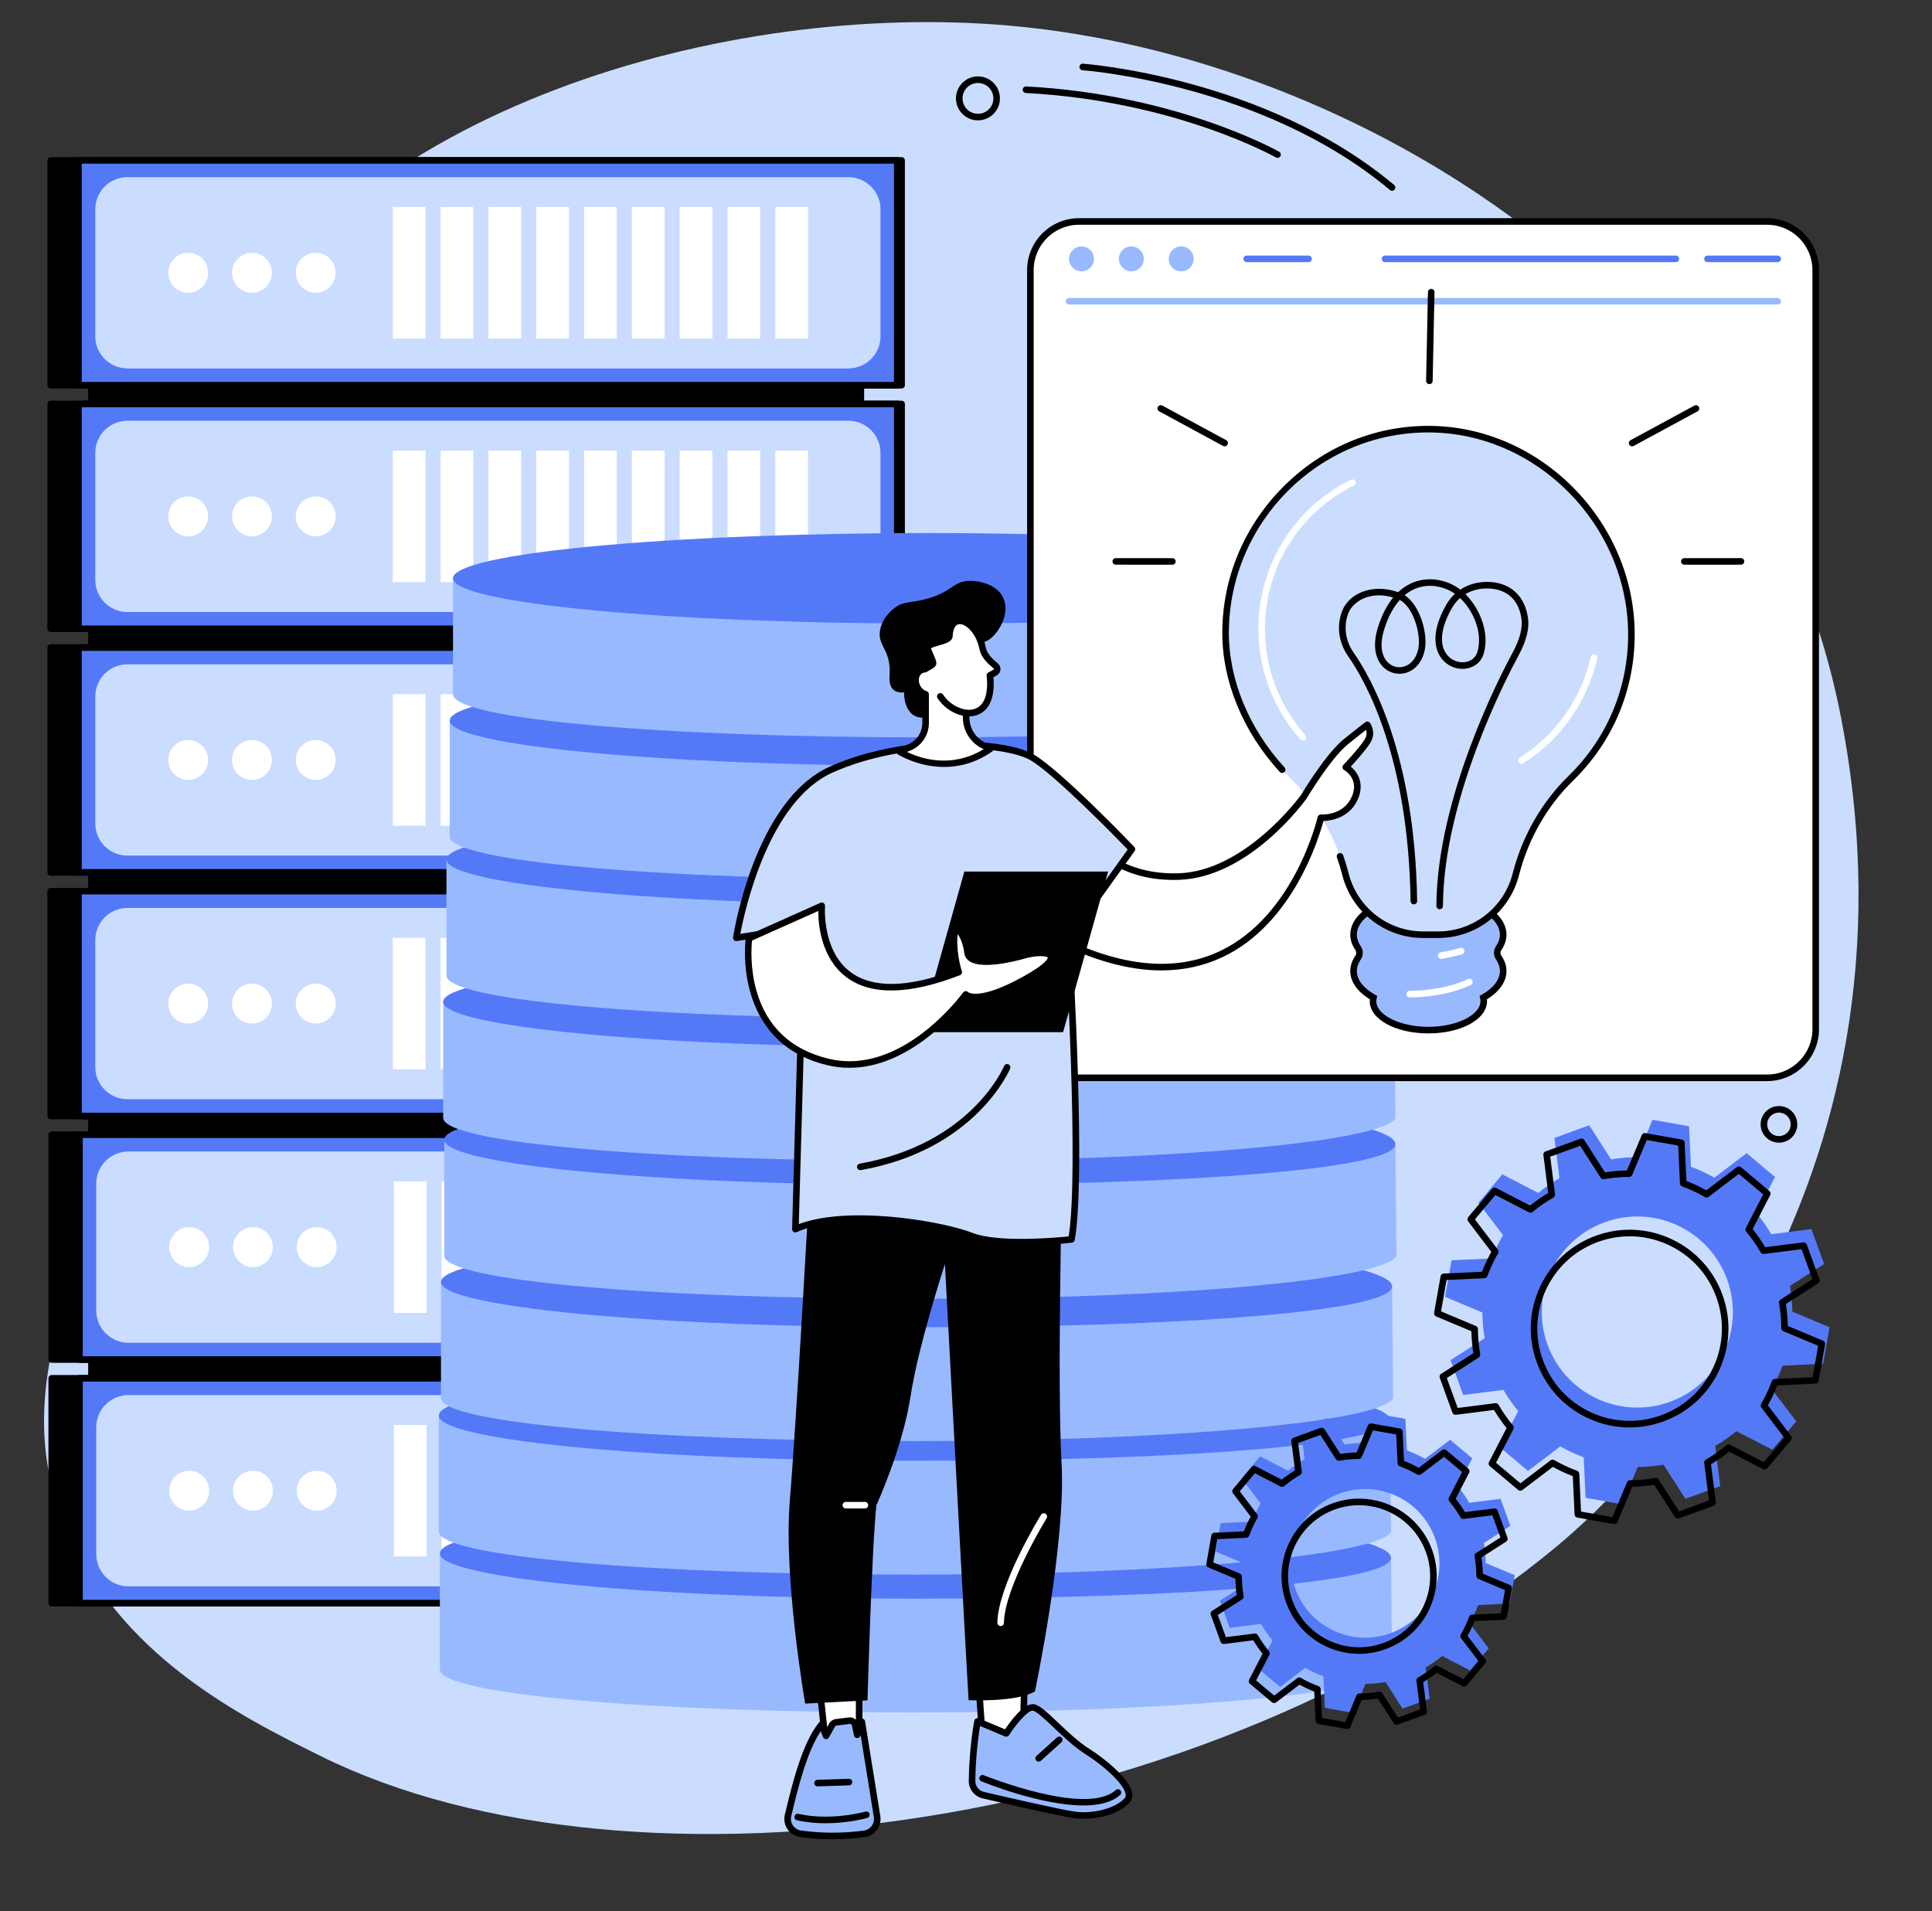 <?xml version="1.0" encoding="UTF-8"?><svg xmlns="http://www.w3.org/2000/svg" xmlns:xlink="http://www.w3.org/1999/xlink" height="1929.0" preserveAspectRatio="xMidYMid meet" version="1.0" viewBox="286.8 314.6 1949.8 1929.0" width="1949.8" zoomAndPan="magnify"><rect x="286.8" y="314.6" width="1949.8" height="1929.0" fill="#333333" stroke="none"/><g><g id="change1_1"><path d="M 351.996 1853.359 C 405.301 1985.289 530.605 2047.391 610.695 2087.09 C 926.375 2243.551 1511.781 2163.039 1858.387 1874.91 C 1939.492 1807.48 2236.59 1517.062 2145.164 1040.715 C 2064.355 619.605 1655.184 372.098 1307.598 340.648 C 1019.641 314.594 637.824 424.211 504.113 681.652 C 420.031 843.539 520.324 894.57 450.863 1261.02 C 390.746 1578.191 286.793 1691.992 351.996 1853.359" fill="#caddff"/></g><g id="change2_1"><path d="M 1158.891 1878.559 L 375.793 1878.559 L 375.793 589.918 L 1158.891 589.918 L 1158.891 1878.559" fill="inherit"/></g><g id="change2_2"><path d="M 1196.719 703.379 L 337.957 703.379 L 337.957 476.469 L 1196.719 476.469 L 1196.719 703.379" fill="inherit"/></g><g id="change2_3"><path d="M 341.27 700.066 L 1193.406 700.066 L 1193.406 479.789 L 341.27 479.789 Z M 1196.715 706.695 L 337.957 706.695 C 336.129 706.695 334.645 705.203 334.645 703.375 L 334.645 476.469 C 334.645 474.641 336.129 473.16 337.957 473.16 L 1196.715 473.16 C 1198.547 473.16 1200.035 474.641 1200.035 476.469 L 1200.035 703.375 C 1200.035 705.203 1198.547 706.695 1196.715 706.695" fill="inherit"/></g><g id="change2_4"><path d="M 1196.715 949.23 L 337.961 949.23 L 337.961 722.32 L 1196.715 722.32 L 1196.715 949.23" fill="inherit"/></g><g id="change2_5"><path d="M 341.273 945.918 L 1193.402 945.918 L 1193.402 725.645 L 341.273 725.645 Z M 1196.715 952.539 L 337.957 952.539 C 336.129 952.539 334.645 951.066 334.645 949.23 L 334.645 722.324 C 334.645 720.5 336.129 719.012 337.957 719.012 L 1196.715 719.012 C 1198.551 719.012 1200.035 720.5 1200.035 722.324 L 1200.035 949.23 C 1200.035 951.066 1198.551 952.539 1196.715 952.539" fill="inherit"/></g><g id="change2_6"><path d="M 1196.719 1195.09 L 337.961 1195.09 L 337.961 968.18 L 1196.719 968.18 L 1196.719 1195.09" fill="inherit"/></g><g id="change2_7"><path d="M 341.273 1191.77 L 1193.41 1191.77 L 1193.41 971.488 L 341.273 971.488 Z M 1196.719 1198.398 L 337.961 1198.398 C 336.129 1198.398 334.645 1196.922 334.645 1195.09 L 334.645 968.18 C 334.645 966.352 336.129 964.871 337.961 964.871 L 1196.719 964.871 C 1198.551 964.871 1200.039 966.352 1200.039 968.18 L 1200.039 1195.09 C 1200.039 1196.922 1198.551 1198.398 1196.719 1198.398" fill="inherit"/></g><g id="change2_8"><path d="M 1196.719 1440.941 L 337.961 1440.941 L 337.961 1214.039 L 1196.719 1214.039 L 1196.719 1440.941" fill="inherit"/></g><g id="change2_9"><path d="M 341.273 1437.629 L 1193.41 1437.629 L 1193.41 1217.352 L 341.273 1217.352 Z M 1196.719 1444.262 L 337.961 1444.262 C 336.129 1444.262 334.645 1442.77 334.645 1440.941 L 334.645 1214.039 C 334.645 1212.211 336.129 1210.719 337.961 1210.719 L 1196.719 1210.719 C 1198.551 1210.719 1200.039 1212.211 1200.039 1214.039 L 1200.039 1440.941 C 1200.039 1442.77 1198.551 1444.262 1196.719 1444.262" fill="inherit"/></g><g id="change2_10"><path d="M 1197.77 1686.762 L 339.004 1686.762 L 339.004 1459.852 L 1197.77 1459.852 L 1197.77 1686.762" fill="inherit"/></g><g id="change2_11"><path d="M 342.32 1683.441 L 1194.449 1683.441 L 1194.449 1463.16 L 342.32 1463.16 Z M 1197.77 1690.07 L 339.004 1690.07 C 337.176 1690.07 335.691 1688.59 335.691 1686.762 L 335.691 1459.852 C 335.691 1458.02 337.176 1456.539 339.004 1456.539 L 1197.77 1456.539 C 1199.602 1456.539 1201.078 1458.02 1201.078 1459.852 L 1201.078 1686.762 C 1201.078 1688.59 1199.602 1690.07 1197.77 1690.07" fill="inherit"/></g><g id="change2_12"><path d="M 1197.77 1932.609 L 339.004 1932.609 L 339.004 1705.711 L 1197.77 1705.711 L 1197.77 1932.609" fill="inherit"/></g><g id="change2_13"><path d="M 342.32 1929.301 L 1194.449 1929.301 L 1194.449 1709.02 L 342.32 1709.02 Z M 1197.77 1935.93 L 339.004 1935.93 C 337.176 1935.93 335.691 1934.441 335.691 1932.609 L 335.691 1705.711 C 335.691 1703.879 337.176 1702.391 339.004 1702.391 L 1197.77 1702.391 C 1199.602 1702.391 1201.078 1703.879 1201.078 1705.711 L 1201.078 1932.609 C 1201.078 1934.441 1199.602 1935.93 1197.77 1935.93" fill="inherit"/></g><g id="change2_14"><path d="M 1155.941 1878.559 L 402.406 1878.559 L 402.406 589.918 L 1155.941 589.918 L 1155.941 1878.559" fill="inherit"/></g><g id="change3_1"><path d="M 1192.336 703.379 L 366 703.379 L 366 476.469 L 1192.336 476.469 L 1192.336 703.379" fill="#5479f7"/></g><g id="change2_15"><path d="M 369.312 700.066 L 1189.027 700.066 L 1189.027 479.789 L 369.312 479.789 Z M 1192.336 706.695 L 366 706.695 C 364.168 706.695 362.688 705.203 362.688 703.375 L 362.688 476.469 C 362.688 474.641 364.168 473.16 366 473.16 L 1192.336 473.16 C 1194.164 473.16 1195.656 474.641 1195.656 476.469 L 1195.656 703.375 C 1195.656 705.203 1194.164 706.695 1192.336 706.695" fill="inherit"/></g><g id="change1_2"><path d="M 1142.945 493.406 L 415.398 493.406 C 397.469 493.406 382.934 507.945 382.934 525.867 L 382.934 653.98 C 382.934 671.906 397.469 686.445 415.398 686.445 L 1142.945 686.445 C 1160.875 686.445 1175.406 671.906 1175.406 653.98 L 1175.406 525.867 C 1175.406 507.945 1160.875 493.406 1142.945 493.406" fill="#caddff"/></g><g id="change4_1"><path d="M 496.863 589.918 C 496.863 601.039 487.848 610.062 476.727 610.062 C 465.609 610.062 456.594 601.039 456.594 589.918 C 456.594 578.797 465.609 569.785 476.727 569.785 C 487.848 569.785 496.863 578.797 496.863 589.918" fill="#fff"/></g><g id="change4_2"><path d="M 561.211 589.918 C 561.211 601.039 552.195 610.062 541.074 610.062 C 529.953 610.062 520.941 601.039 520.941 589.918 C 520.941 578.797 529.953 569.785 541.074 569.785 C 552.195 569.785 561.211 578.797 561.211 589.918" fill="#fff"/></g><g id="change4_3"><path d="M 625.555 589.918 C 625.555 601.039 616.543 610.062 605.422 610.062 C 594.301 610.062 585.285 601.039 585.285 589.918 C 585.285 578.797 594.301 569.785 605.422 569.785 C 616.543 569.785 625.555 578.797 625.555 589.918" fill="#fff"/></g><g id="change4_4"><path d="M 716.223 656.293 L 683.207 656.293 L 683.207 523.543 L 716.223 523.543 L 716.223 656.293" fill="#fff"/></g><g id="change4_5"><path d="M 764.48 656.293 L 731.461 656.293 L 731.461 523.543 L 764.48 523.543 L 764.48 656.293" fill="#fff"/></g><g id="change4_6"><path d="M 812.738 656.293 L 779.719 656.293 L 779.719 523.543 L 812.738 523.543 L 812.738 656.293" fill="#fff"/></g><g id="change4_7"><path d="M 860.996 656.293 L 827.977 656.293 L 827.977 523.543 L 860.996 523.543 L 860.996 656.293" fill="#fff"/></g><g id="change4_8"><path d="M 909.254 656.293 L 876.234 656.293 L 876.234 523.543 L 909.254 523.543 L 909.254 656.293" fill="#fff"/></g><g id="change4_9"><path d="M 957.512 656.293 L 924.492 656.293 L 924.492 523.543 L 957.512 523.543 L 957.512 656.293" fill="#fff"/></g><g id="change4_10"><path d="M 1005.77 656.293 L 972.75 656.293 L 972.75 523.543 L 1005.77 523.543 L 1005.77 656.293" fill="#fff"/></g><g id="change4_11"><path d="M 1054.031 656.293 L 1021.008 656.293 L 1021.008 523.543 L 1054.031 523.543 L 1054.031 656.293" fill="#fff"/></g><g id="change4_12"><path d="M 1102.281 656.293 L 1069.27 656.293 L 1069.27 523.543 L 1102.281 523.543 L 1102.281 656.293" fill="#fff"/></g><g id="change3_2"><path d="M 1192.344 949.23 L 366 949.23 L 366 722.32 L 1192.344 722.32 L 1192.344 949.23" fill="#5479f7"/></g><g id="change2_16"><path d="M 369.312 945.918 L 1189.031 945.918 L 1189.031 725.645 L 369.312 725.645 Z M 1192.332 952.539 L 366 952.539 C 364.172 952.539 362.688 951.066 362.688 949.23 L 362.688 722.324 C 362.688 720.5 364.172 719.012 366 719.012 L 1192.332 719.012 C 1194.168 719.012 1195.652 720.5 1195.652 722.324 L 1195.652 949.23 C 1195.652 951.066 1194.168 952.539 1192.332 952.539" fill="inherit"/></g><g id="change1_3"><path d="M 1142.949 739.258 L 415.398 739.258 C 397.469 739.258 382.934 753.797 382.934 771.719 L 382.934 899.832 C 382.934 917.762 397.469 932.301 415.398 932.301 L 1142.949 932.301 C 1160.879 932.301 1175.41 917.762 1175.41 899.832 L 1175.41 771.719 C 1175.41 753.797 1160.879 739.258 1142.949 739.258" fill="#caddff"/></g><g id="change4_13"><path d="M 496.863 835.77 C 496.863 846.898 487.852 855.91 476.73 855.91 C 465.609 855.91 456.598 846.898 456.598 835.77 C 456.598 824.648 465.609 815.641 476.73 815.641 C 487.852 815.641 496.863 824.648 496.863 835.77" fill="#fff"/></g><g id="change4_14"><path d="M 561.211 835.77 C 561.211 846.898 552.195 855.91 541.074 855.91 C 529.957 855.91 520.941 846.898 520.941 835.77 C 520.941 824.648 529.957 815.641 541.074 815.641 C 552.195 815.641 561.211 824.648 561.211 835.77" fill="#fff"/></g><g id="change4_15"><path d="M 625.559 835.77 C 625.559 846.898 616.543 855.91 605.422 855.91 C 594.301 855.91 585.289 846.898 585.289 835.77 C 585.289 824.648 594.301 815.641 605.422 815.641 C 616.543 815.641 625.559 824.648 625.559 835.77" fill="#fff"/></g><g id="change4_16"><path d="M 716.227 902.152 L 683.207 902.152 L 683.207 769.395 L 716.227 769.395 L 716.227 902.152" fill="#fff"/></g><g id="change4_17"><path d="M 764.484 902.152 L 731.465 902.152 L 731.465 769.395 L 764.484 769.395 L 764.484 902.152" fill="#fff"/></g><g id="change4_18"><path d="M 812.742 902.152 L 779.723 902.152 L 779.723 769.395 L 812.742 769.395 L 812.742 902.152" fill="#fff"/></g><g id="change4_19"><path d="M 861 902.152 L 827.98 902.152 L 827.98 769.395 L 861 769.395 L 861 902.152" fill="#fff"/></g><g id="change4_20"><path d="M 909.258 902.152 L 876.238 902.152 L 876.238 769.395 L 909.258 769.395 L 909.258 902.152" fill="#fff"/></g><g id="change4_21"><path d="M 957.512 902.152 L 924.496 902.152 L 924.496 769.395 L 957.512 769.395 L 957.512 902.152" fill="#fff"/></g><g id="change4_22"><path d="M 1005.773 902.152 L 972.754 902.152 L 972.754 769.395 L 1005.773 769.395 L 1005.773 902.152" fill="#fff"/></g><g id="change4_23"><path d="M 1054.031 902.152 L 1021.012 902.152 L 1021.012 769.395 L 1054.031 769.395 L 1054.031 902.152" fill="#fff"/></g><g id="change4_24"><path d="M 1102.277 902.152 L 1069.27 902.152 L 1069.27 769.395 L 1102.277 769.395 L 1102.277 902.152" fill="#fff"/></g><g id="change3_3"><path d="M 1192.34 1195.09 L 366 1195.09 L 366 968.18 L 1192.34 968.18 L 1192.34 1195.09" fill="#5479f7"/></g><g id="change2_17"><path d="M 369.316 1191.77 L 1189.031 1191.77 L 1189.031 971.488 L 369.316 971.488 Z M 1192.34 1198.398 L 366 1198.398 C 364.172 1198.398 362.688 1196.922 362.688 1195.09 L 362.688 968.18 C 362.688 966.352 364.172 964.871 366 964.871 L 1192.34 964.871 C 1194.172 964.871 1195.66 966.352 1195.66 968.18 L 1195.66 1195.09 C 1195.66 1196.922 1194.172 1198.398 1192.34 1198.398" fill="inherit"/></g><g id="change1_4"><path d="M 1142.949 985.109 L 415.398 985.109 C 397.469 985.109 382.934 999.648 382.934 1017.578 L 382.934 1145.691 C 382.934 1163.621 397.469 1178.148 415.398 1178.148 L 1142.949 1178.148 C 1160.879 1178.148 1175.41 1163.621 1175.41 1145.691 L 1175.41 1017.578 C 1175.41 999.648 1160.879 985.109 1142.949 985.109" fill="#caddff"/></g><g id="change4_25"><path d="M 496.863 1081.629 C 496.863 1092.75 487.848 1101.77 476.73 1101.77 C 465.609 1101.77 456.594 1092.75 456.594 1081.629 C 456.594 1070.512 465.609 1061.5 476.73 1061.5 C 487.848 1061.5 496.863 1070.512 496.863 1081.629" fill="#fff"/></g><g id="change4_26"><path d="M 561.211 1081.629 C 561.211 1092.75 552.195 1101.77 541.074 1101.77 C 529.957 1101.77 520.941 1092.75 520.941 1081.629 C 520.941 1070.512 529.957 1061.5 541.074 1061.5 C 552.195 1061.5 561.211 1070.512 561.211 1081.629" fill="#fff"/></g><g id="change4_27"><path d="M 625.555 1081.629 C 625.555 1092.75 616.543 1101.77 605.422 1101.77 C 594.301 1101.77 585.289 1092.75 585.289 1081.629 C 585.289 1070.512 594.301 1061.5 605.422 1061.5 C 616.543 1061.5 625.555 1070.512 625.555 1081.629" fill="#fff"/></g><g id="change4_28"><path d="M 716.223 1148.012 L 683.207 1148.012 L 683.207 1015.262 L 716.223 1015.262 L 716.223 1148.012" fill="#fff"/></g><g id="change4_29"><path d="M 764.48 1148.012 L 731.465 1148.012 L 731.465 1015.262 L 764.48 1015.262 L 764.48 1148.012" fill="#fff"/></g><g id="change4_30"><path d="M 812.738 1148.012 L 779.723 1148.012 L 779.723 1015.262 L 812.738 1015.262 L 812.738 1148.012" fill="#fff"/></g><g id="change4_31"><path d="M 860.996 1148.012 L 827.977 1148.012 L 827.977 1015.262 L 860.996 1015.262 L 860.996 1148.012" fill="#fff"/></g><g id="change4_32"><path d="M 909.254 1148.012 L 876.234 1148.012 L 876.234 1015.262 L 909.254 1015.262 L 909.254 1148.012" fill="#fff"/></g><g id="change4_33"><path d="M 957.512 1148.012 L 924.492 1148.012 L 924.492 1015.262 L 957.512 1015.262 L 957.512 1148.012" fill="#fff"/></g><g id="change4_34"><path d="M 1005.77 1148.012 L 972.75 1148.012 L 972.75 1015.262 L 1005.77 1015.262 L 1005.77 1148.012" fill="#fff"/></g><g id="change4_35"><path d="M 1054.031 1148.012 L 1021.012 1148.012 L 1021.012 1015.262 L 1054.031 1015.262 L 1054.031 1148.012" fill="#fff"/></g><g id="change4_36"><path d="M 1102.281 1148.012 L 1069.27 1148.012 L 1069.27 1015.262 L 1102.281 1015.262 L 1102.281 1148.012" fill="#fff"/></g><g id="change3_4"><path d="M 1192.34 1440.941 L 366 1440.941 L 366 1214.039 L 1192.34 1214.039 L 1192.34 1440.941" fill="#5479f7"/></g><g id="change2_18"><path d="M 369.316 1437.629 L 1189.031 1437.629 L 1189.031 1217.352 L 369.316 1217.352 Z M 1192.34 1444.262 L 366 1444.262 C 364.172 1444.262 362.688 1442.77 362.688 1440.941 L 362.688 1214.039 C 362.688 1212.211 364.172 1210.719 366 1210.719 L 1192.34 1210.719 C 1194.172 1210.719 1195.66 1212.211 1195.66 1214.039 L 1195.66 1440.941 C 1195.66 1442.77 1194.172 1444.262 1192.34 1444.262" fill="inherit"/></g><g id="change1_5"><path d="M 1142.949 1230.969 L 415.398 1230.969 C 397.469 1230.969 382.934 1245.512 382.934 1263.441 L 382.934 1391.551 C 382.934 1409.48 397.469 1424.012 415.398 1424.012 L 1142.949 1424.012 C 1160.879 1424.012 1175.41 1409.48 1175.41 1391.551 L 1175.41 1263.441 C 1175.41 1245.512 1160.879 1230.969 1142.949 1230.969" fill="#caddff"/></g><g id="change4_37"><path d="M 496.863 1327.488 C 496.863 1338.609 487.848 1347.629 476.73 1347.629 C 465.609 1347.629 456.594 1338.609 456.594 1327.488 C 456.594 1316.371 465.609 1307.359 476.73 1307.359 C 487.848 1307.359 496.863 1316.371 496.863 1327.488" fill="#fff"/></g><g id="change4_38"><path d="M 561.211 1327.488 C 561.211 1338.609 552.195 1347.629 541.074 1347.629 C 529.957 1347.629 520.941 1338.609 520.941 1327.488 C 520.941 1316.371 529.957 1307.359 541.074 1307.359 C 552.195 1307.359 561.211 1316.371 561.211 1327.488" fill="#fff"/></g><g id="change4_39"><path d="M 625.555 1327.488 C 625.555 1338.609 616.543 1347.629 605.422 1347.629 C 594.301 1347.629 585.289 1338.609 585.289 1327.488 C 585.289 1316.371 594.301 1307.359 605.422 1307.359 C 616.543 1307.359 625.555 1316.371 625.555 1327.488" fill="#fff"/></g><g id="change4_40"><path d="M 716.223 1393.871 L 683.207 1393.871 L 683.207 1261.109 L 716.223 1261.109 L 716.223 1393.871" fill="#fff"/></g><g id="change4_41"><path d="M 764.48 1393.871 L 731.465 1393.871 L 731.465 1261.109 L 764.48 1261.109 L 764.48 1393.871" fill="#fff"/></g><g id="change4_42"><path d="M 812.738 1393.871 L 779.723 1393.871 L 779.723 1261.109 L 812.738 1261.109 L 812.738 1393.871" fill="#fff"/></g><g id="change4_43"><path d="M 860.996 1393.871 L 827.977 1393.871 L 827.977 1261.109 L 860.996 1261.109 L 860.996 1393.871" fill="#fff"/></g><g id="change4_44"><path d="M 909.254 1393.871 L 876.234 1393.871 L 876.234 1261.109 L 909.254 1261.109 L 909.254 1393.871" fill="#fff"/></g><g id="change4_45"><path d="M 957.512 1393.871 L 924.492 1393.871 L 924.492 1261.109 L 957.512 1261.109 L 957.512 1393.871" fill="#fff"/></g><g id="change4_46"><path d="M 1005.77 1393.871 L 972.75 1393.871 L 972.75 1261.109 L 1005.77 1261.109 L 1005.77 1393.871" fill="#fff"/></g><g id="change4_47"><path d="M 1054.031 1393.871 L 1021.012 1393.871 L 1021.012 1261.109 L 1054.031 1261.109 L 1054.031 1393.871" fill="#fff"/></g><g id="change4_48"><path d="M 1102.281 1393.871 L 1069.27 1393.871 L 1069.27 1261.109 L 1102.281 1261.109 L 1102.281 1393.871" fill="#fff"/></g><g id="change3_5"><path d="M 1193.352 1686.762 L 367.008 1686.762 L 367.008 1459.852 L 1193.352 1459.852 L 1193.352 1686.762" fill="#5479f7"/></g><g id="change2_19"><path d="M 370.32 1683.441 L 1190.039 1683.441 L 1190.039 1463.16 L 370.32 1463.16 Z M 1193.352 1690.07 L 367.008 1690.07 C 365.176 1690.07 363.695 1688.59 363.695 1686.762 L 363.695 1459.852 C 363.695 1458.02 365.176 1456.539 367.008 1456.539 L 1193.352 1456.539 C 1195.18 1456.539 1196.66 1458.02 1196.66 1459.852 L 1196.66 1686.762 C 1196.66 1688.59 1195.18 1690.07 1193.352 1690.07" fill="inherit"/></g><g id="change1_6"><path d="M 1143.949 1476.781 L 416.406 1476.781 C 398.477 1476.781 383.941 1491.32 383.941 1509.25 L 383.941 1637.359 C 383.941 1655.289 398.477 1669.82 416.406 1669.82 L 1143.949 1669.82 C 1161.879 1669.82 1176.422 1655.289 1176.422 1637.359 L 1176.422 1509.25 C 1176.422 1491.32 1161.879 1476.781 1143.949 1476.781" fill="#caddff"/></g><g id="change4_49"><path d="M 497.871 1573.301 C 497.871 1584.422 488.855 1593.441 477.734 1593.441 C 466.613 1593.441 457.602 1584.422 457.602 1573.301 C 457.602 1562.18 466.613 1553.172 477.734 1553.172 C 488.855 1553.172 497.871 1562.18 497.871 1573.301" fill="#fff"/></g><g id="change4_50"><path d="M 562.215 1573.301 C 562.215 1584.422 553.199 1593.441 542.082 1593.441 C 530.961 1593.441 521.945 1584.422 521.945 1573.301 C 521.945 1562.18 530.961 1553.172 542.082 1553.172 C 553.199 1553.172 562.215 1562.18 562.215 1573.301" fill="#fff"/></g><g id="change4_51"><path d="M 626.562 1573.301 C 626.562 1584.422 617.547 1593.441 606.43 1593.441 C 595.309 1593.441 586.293 1584.422 586.293 1573.301 C 586.293 1562.18 595.309 1553.172 606.43 1553.172 C 617.547 1553.172 626.562 1562.18 626.562 1573.301" fill="#fff"/></g><g id="change4_52"><path d="M 717.23 1639.68 L 684.211 1639.68 L 684.211 1506.93 L 717.23 1506.93 L 717.23 1639.68" fill="#fff"/></g><g id="change4_53"><path d="M 765.488 1639.68 L 732.469 1639.68 L 732.469 1506.93 L 765.488 1506.93 L 765.488 1639.68" fill="#fff"/></g><g id="change4_54"><path d="M 813.746 1639.68 L 780.727 1639.68 L 780.727 1506.93 L 813.746 1506.93 L 813.746 1639.68" fill="#fff"/></g><g id="change4_55"><path d="M 862.004 1639.68 L 828.984 1639.68 L 828.984 1506.93 L 862.004 1506.93 L 862.004 1639.68" fill="#fff"/></g><g id="change4_56"><path d="M 910.262 1639.68 L 877.242 1639.68 L 877.242 1506.93 L 910.262 1506.93 L 910.262 1639.68" fill="#fff"/></g><g id="change4_57"><path d="M 958.516 1639.68 L 925.5 1639.68 L 925.5 1506.93 L 958.516 1506.93 L 958.516 1639.68" fill="#fff"/></g><g id="change4_58"><path d="M 1006.77 1639.68 L 973.758 1639.68 L 973.758 1506.93 L 1006.77 1506.93 L 1006.77 1639.68" fill="#fff"/></g><g id="change4_59"><path d="M 1055.031 1639.68 L 1022.012 1639.68 L 1022.012 1506.93 L 1055.031 1506.93 L 1055.031 1639.68" fill="#fff"/></g><g id="change4_60"><path d="M 1103.289 1639.68 L 1070.27 1639.68 L 1070.27 1506.93 L 1103.289 1506.93 L 1103.289 1639.68" fill="#fff"/></g><g id="change3_6"><path d="M 1193.352 1932.609 L 367.008 1932.609 L 367.008 1705.711 L 1193.352 1705.711 L 1193.352 1932.609" fill="#5479f7"/></g><g id="change2_20"><path d="M 370.32 1929.301 L 1190.039 1929.301 L 1190.039 1709.02 L 370.32 1709.02 Z M 1193.352 1935.93 L 367.008 1935.93 C 365.176 1935.93 363.695 1934.441 363.695 1932.609 L 363.695 1705.711 C 363.695 1703.879 365.176 1702.391 367.008 1702.391 L 1193.352 1702.391 C 1195.18 1702.391 1196.66 1703.879 1196.66 1705.711 L 1196.66 1932.609 C 1196.66 1934.441 1195.18 1935.93 1193.352 1935.93" fill="inherit"/></g><g id="change1_7"><path d="M 1143.949 1722.641 L 416.406 1722.641 C 398.477 1722.641 383.941 1737.172 383.941 1755.102 L 383.941 1883.211 C 383.941 1901.141 398.477 1915.68 416.406 1915.68 L 1143.949 1915.68 C 1161.879 1915.68 1176.422 1901.141 1176.422 1883.211 L 1176.422 1755.102 C 1176.422 1737.172 1161.879 1722.641 1143.949 1722.641" fill="#caddff"/></g><g id="change4_61"><path d="M 497.871 1819.16 C 497.871 1830.281 488.855 1839.289 477.734 1839.289 C 466.613 1839.289 457.602 1830.281 457.602 1819.16 C 457.602 1808.039 466.613 1799.031 477.734 1799.031 C 488.855 1799.031 497.871 1808.039 497.871 1819.16" fill="#fff"/></g><g id="change4_62"><path d="M 562.215 1819.16 C 562.215 1830.281 553.199 1839.289 542.082 1839.289 C 530.961 1839.289 521.945 1830.281 521.945 1819.16 C 521.945 1808.039 530.961 1799.031 542.082 1799.031 C 553.199 1799.031 562.215 1808.039 562.215 1819.16" fill="#fff"/></g><g id="change4_63"><path d="M 626.562 1819.16 C 626.562 1830.281 617.547 1839.289 606.43 1839.289 C 595.309 1839.289 586.293 1830.281 586.293 1819.16 C 586.293 1808.039 595.309 1799.031 606.43 1799.031 C 617.547 1799.031 626.562 1808.039 626.562 1819.16" fill="#fff"/></g><g id="change4_64"><path d="M 717.23 1885.539 L 684.211 1885.539 L 684.211 1752.781 L 717.23 1752.781 L 717.23 1885.539" fill="#fff"/></g><g id="change4_65"><path d="M 765.488 1885.539 L 732.469 1885.539 L 732.469 1752.781 L 765.488 1752.781 L 765.488 1885.539" fill="#fff"/></g><g id="change4_66"><path d="M 813.746 1885.539 L 780.727 1885.539 L 780.727 1752.781 L 813.746 1752.781 L 813.746 1885.539" fill="#fff"/></g><g id="change4_67"><path d="M 862.004 1885.539 L 828.984 1885.539 L 828.984 1752.781 L 862.004 1752.781 L 862.004 1885.539" fill="#fff"/></g><g id="change4_68"><path d="M 910.262 1885.539 L 877.242 1885.539 L 877.242 1752.781 L 910.262 1752.781 L 910.262 1885.539" fill="#fff"/></g><g id="change4_69"><path d="M 958.516 1885.539 L 925.5 1885.539 L 925.5 1752.781 L 958.516 1752.781 L 958.516 1885.539" fill="#fff"/></g><g id="change4_70"><path d="M 1006.77 1885.539 L 973.758 1885.539 L 973.758 1752.781 L 1006.77 1752.781 L 1006.77 1885.539" fill="#fff"/></g><g id="change4_71"><path d="M 1055.031 1885.539 L 1022.012 1885.539 L 1022.012 1752.781 L 1055.031 1752.781 L 1055.031 1885.539" fill="#fff"/></g><g id="change4_72"><path d="M 1103.289 1885.539 L 1070.27 1885.539 L 1070.27 1752.781 L 1103.289 1752.781 L 1103.289 1885.539" fill="#fff"/></g><g id="change2_21"><path d="M 1576.094 473.918 C 1575.527 473.918 1574.977 473.777 1574.449 473.48 C 1573.457 472.914 1472.727 416.363 1322.082 408.473 C 1320.254 408.371 1318.836 406.812 1318.941 404.984 C 1319.043 403.156 1320.586 401.766 1322.43 401.844 C 1474.738 409.824 1576.727 467.145 1577.742 467.727 C 1579.328 468.641 1579.879 470.66 1578.98 472.242 C 1578.359 473.312 1577.242 473.918 1576.094 473.918" fill="inherit"/></g><g id="change2_22"><path d="M 1691.676 507.141 C 1690.91 507.141 1690.168 506.895 1689.543 506.371 C 1561.523 398.992 1381.098 385.617 1379.289 385.484 C 1377.469 385.367 1376.086 383.781 1376.219 381.957 C 1376.336 380.125 1377.91 378.719 1379.746 378.875 C 1381.566 379.004 1564.141 392.539 1693.797 501.297 C 1695.203 502.469 1695.387 504.562 1694.215 505.957 C 1693.551 506.738 1692.613 507.141 1691.676 507.141" fill="inherit"/></g><g id="change2_23"><path d="M 1273.789 398.344 C 1272.438 398.344 1271.078 398.523 1269.738 398.875 C 1265.727 399.949 1262.367 402.523 1260.289 406.121 C 1258.207 409.719 1257.656 413.91 1258.738 417.922 C 1259.809 421.945 1262.387 425.297 1265.988 427.379 C 1273.418 431.66 1282.945 429.113 1287.238 421.688 C 1291.527 414.258 1288.977 404.723 1281.547 400.441 C 1279.148 399.055 1276.488 398.344 1273.789 398.344 Z M 1273.738 436.086 C 1269.969 436.086 1266.156 435.129 1262.668 433.109 C 1257.539 430.148 1253.867 425.359 1252.336 419.641 C 1250.797 413.91 1251.586 407.945 1254.547 402.809 C 1257.52 397.672 1262.297 394.008 1268.027 392.469 C 1273.746 390.941 1279.727 391.73 1284.859 394.695 C 1295.453 400.816 1299.102 414.414 1292.977 425 C 1288.879 432.113 1281.406 436.086 1273.738 436.086" fill="inherit"/></g><g id="change2_24"><path d="M 2082.152 1437.527 C 2081.121 1437.527 2080.074 1437.668 2079.059 1437.938 C 2076.004 1438.758 2073.438 1440.73 2071.863 1443.469 C 2070.266 1446.207 2069.852 1449.41 2070.68 1452.469 C 2071.488 1455.527 2073.461 1458.09 2076.195 1459.68 C 2081.867 1462.949 2089.137 1461.008 2092.414 1455.34 C 2094 1452.598 2094.422 1449.398 2093.598 1446.34 C 2092.785 1443.281 2090.828 1440.719 2088.066 1439.129 C 2086.238 1438.078 2084.215 1437.527 2082.152 1437.527 Z M 2082.113 1467.898 C 2078.969 1467.898 2075.797 1467.098 2072.895 1465.418 C 2068.617 1462.949 2065.547 1458.961 2064.27 1454.188 C 2062.996 1449.41 2063.652 1444.43 2066.129 1440.16 C 2068.59 1435.879 2072.586 1432.82 2077.355 1431.539 C 2082.125 1430.27 2087.113 1430.918 2091.395 1433.391 C 2095.66 1435.871 2098.715 1439.848 2100.004 1444.629 C 2101.281 1449.398 2100.625 1454.379 2098.148 1458.66 C 2094.734 1464.578 2088.508 1467.898 2082.113 1467.898" fill="inherit"/></g><g id="change5_1"><path d="M 730.75 1882.438 L 730.75 1999.527 C 730.75 2024.75 943.754 2042.977 1210.141 2042.977 C 1468.711 2042.977 1679.742 2023.719 1691.906 1999.527 L 1691.742 1999.527 L 1690.641 1886.855 L 730.75 1882.438" fill="#99b9ff"/></g><g id="change3_7"><path d="M 1690.637 1886.855 C 1690.637 1912.07 1479.473 1928.098 1213.09 1928.098 C 946.695 1928.098 730.746 1907.656 730.746 1882.438 C 730.746 1857.219 946.695 1836.777 1213.09 1836.777 C 1479.473 1836.777 1690.637 1861.637 1690.637 1886.855" fill="#5479f7"/></g><g id="change5_2"><path d="M 729.637 1743.273 L 729.637 1860.363 C 729.637 1885.582 942.641 1903.812 1209.023 1903.812 C 1467.59 1903.812 1678.617 1884.555 1690.781 1860.363 L 1690.629 1860.363 L 1689.516 1747.691 L 729.637 1743.273" fill="#99b9ff"/></g><g id="change3_8"><path d="M 1689.527 1747.688 C 1689.527 1772.898 1478.367 1788.926 1211.98 1788.926 C 945.594 1788.926 729.645 1768.488 729.645 1743.266 C 729.645 1718.047 945.594 1697.605 1211.98 1697.605 C 1478.367 1697.605 1689.527 1722.465 1689.527 1747.688" fill="#5479f7"/></g><g id="change5_3"><path d="M 731.844 1608.512 L 731.844 1725.602 C 731.844 1750.82 944.848 1769.051 1211.23 1769.051 C 1469.805 1769.051 1680.828 1749.789 1693 1725.602 L 1692.832 1725.602 L 1691.73 1612.93 L 731.844 1608.512" fill="#99b9ff"/></g><g id="change3_9"><path d="M 1691.727 1612.93 C 1691.727 1638.141 1480.562 1654.172 1214.184 1654.172 C 947.793 1654.172 731.84 1633.73 731.84 1608.512 C 731.84 1583.301 947.793 1562.852 1214.184 1562.852 C 1480.562 1562.852 1691.727 1587.711 1691.727 1612.93" fill="#5479f7"/></g><g id="change5_4"><path d="M 735.156 1464.91 L 735.156 1582 C 735.156 1607.219 948.16 1625.449 1214.547 1625.449 C 1473.113 1625.449 1684.145 1606.191 1696.309 1582 L 1696.141 1582 L 1695.039 1469.332 L 735.156 1464.91" fill="#99b9ff"/></g><g id="change3_10"><path d="M 1695.035 1469.332 C 1695.035 1494.543 1483.875 1510.57 1217.484 1510.57 C 951.102 1510.57 735.156 1490.121 735.156 1464.91 C 735.156 1439.695 951.102 1419.254 1217.484 1419.254 C 1483.875 1419.254 1695.035 1444.117 1695.035 1469.332" fill="#5479f7"/></g><g id="change5_5"><path d="M 734.055 1325.734 L 734.055 1442.828 C 734.055 1468.047 947.059 1486.277 1213.441 1486.277 C 1472.02 1486.277 1683.047 1467.016 1695.215 1442.828 L 1695.051 1442.828 L 1693.949 1330.156 L 734.055 1325.734" fill="#99b9ff"/></g><g id="change3_11"><path d="M 1693.945 1330.16 C 1693.945 1355.371 1482.773 1371.395 1216.398 1371.395 C 950.004 1371.395 734.055 1350.953 734.055 1325.734 C 734.055 1300.531 950.004 1280.078 1216.398 1280.078 C 1482.773 1280.078 1693.945 1304.938 1693.945 1330.16" fill="#5479f7"/></g><g id="change5_6"><path d="M 737.367 1182.133 L 737.367 1299.227 C 737.367 1324.445 950.371 1342.68 1216.758 1342.68 C 1475.32 1342.68 1686.355 1323.41 1698.523 1299.227 L 1698.359 1299.227 L 1697.254 1186.562 L 737.367 1182.133" fill="#99b9ff"/></g><g id="change3_12"><path d="M 1697.254 1186.555 C 1697.254 1211.762 1486.098 1227.801 1219.699 1227.801 C 953.316 1227.801 737.367 1207.348 737.367 1182.141 C 737.367 1156.922 953.316 1136.48 1219.699 1136.48 C 1486.098 1136.48 1697.254 1161.336 1697.254 1186.555" fill="#5479f7"/></g><g id="change5_7"><path d="M 740.68 1041.863 L 740.68 1158.953 C 740.68 1184.168 953.688 1202.41 1220.07 1202.41 C 1478.633 1202.41 1689.66 1183.145 1701.836 1158.953 L 1701.676 1158.953 L 1700.559 1046.277 L 740.68 1041.863" fill="#99b9ff"/></g><g id="change3_13"><path d="M 1700.562 1046.281 C 1700.562 1071.496 1489.402 1087.52 1223.008 1087.52 C 956.629 1087.52 740.68 1067.082 740.68 1041.867 C 740.68 1016.648 956.629 996.211 1223.008 996.211 C 1489.402 996.211 1700.562 1021.062 1700.562 1046.281" fill="#5479f7"/></g><g id="change5_8"><path d="M 743.988 898.273 L 743.988 1015.363 C 743.988 1040.574 956.992 1058.82 1223.371 1058.82 C 1481.945 1058.82 1692.977 1039.562 1705.145 1015.363 L 1704.977 1015.363 L 1703.879 902.688 L 743.988 898.273" fill="#99b9ff"/></g><g id="change3_14"><path d="M 1703.887 902.672 C 1703.887 927.887 1492.723 943.91 1226.34 943.91 C 959.945 943.91 743.996 923.477 743.996 898.262 C 743.996 873.039 959.945 852.602 1226.34 852.602 C 1492.723 852.602 1703.887 877.461 1703.887 902.672" fill="#5479f7"/></g><g id="change4_73"><path d="M 2070.191 538.113 L 1375.754 538.113 C 1348.66 538.113 1326.688 560.086 1326.688 587.18 L 1326.688 1353.355 C 1326.688 1380.457 1348.66 1402.418 1375.754 1402.418 L 2070.191 1402.418 C 2097.285 1402.418 2119.246 1380.457 2119.246 1353.355 L 2119.246 587.18 C 2119.246 560.086 2097.285 538.113 2070.191 538.113" fill="#fff"/></g><g id="change2_25"><path d="M 1375.738 541.441 C 1350.531 541.441 1329.996 561.965 1329.996 587.188 L 1329.996 1353.363 C 1329.996 1378.594 1350.531 1399.113 1375.738 1399.113 L 2070.18 1399.113 C 2095.402 1399.113 2115.926 1378.594 2115.926 1353.363 L 2115.926 587.188 C 2115.926 561.965 2095.402 541.441 2070.18 541.441 Z M 2070.18 1405.742 L 1375.738 1405.742 C 1346.871 1405.742 1323.367 1382.242 1323.367 1353.363 L 1323.367 587.188 C 1323.367 558.305 1346.871 534.816 1375.738 534.816 L 2070.18 534.816 C 2099.051 534.816 2122.555 558.305 2122.555 587.188 L 2122.555 1353.363 C 2122.555 1382.242 2099.051 1405.742 2070.18 1405.742" fill="inherit"/></g><g id="change5_9"><path d="M 2080.859 621.945 L 1365.691 621.945 C 1363.863 621.945 1362.367 620.465 1362.367 618.633 C 1362.367 616.805 1363.863 615.324 1365.691 615.324 L 2080.859 615.324 C 2082.688 615.324 2084.184 616.805 2084.184 618.633 C 2084.184 620.465 2082.688 621.945 2080.859 621.945" fill="#99b9ff"/></g><g id="change5_10"><path d="M 1390.848 575.867 C 1390.848 582.816 1385.203 588.449 1378.266 588.449 C 1371.316 588.449 1365.684 582.816 1365.684 575.867 C 1365.684 568.914 1371.316 563.281 1378.266 563.281 C 1385.203 563.281 1390.848 568.914 1390.848 575.867" fill="#99b9ff"/></g><g id="change5_11"><path d="M 1441.168 575.867 C 1441.168 582.816 1435.535 588.449 1428.586 588.449 C 1421.633 588.449 1416 582.816 1416 575.867 C 1416 568.914 1421.633 563.281 1428.586 563.281 C 1435.535 563.281 1441.168 568.914 1441.168 575.867" fill="#99b9ff"/></g><g id="change5_12"><path d="M 1491.484 575.867 C 1491.484 582.816 1485.855 588.449 1478.902 588.449 C 1471.953 588.449 1466.32 582.816 1466.32 575.867 C 1466.32 568.914 1471.953 563.281 1478.902 563.281 C 1485.855 563.281 1491.484 568.914 1491.484 575.867" fill="#99b9ff"/></g><g id="change3_15"><path d="M 2080.859 579.176 L 2009.996 579.176 C 2008.168 579.176 2006.684 577.691 2006.684 575.863 C 2006.684 574.035 2008.168 572.551 2009.996 572.551 L 2080.859 572.551 C 2082.688 572.551 2084.184 574.035 2084.184 575.863 C 2084.184 577.691 2082.688 579.176 2080.859 579.176" fill="#5479f7"/></g><g id="change3_16"><path d="M 1978.125 579.18 L 1684.594 579.18 C 1682.77 579.18 1681.273 577.695 1681.273 575.859 C 1681.273 574.035 1682.77 572.555 1684.594 572.555 L 1978.125 572.555 C 1979.961 572.555 1981.445 574.035 1981.445 575.859 C 1981.445 577.695 1979.961 579.18 1978.125 579.18" fill="#5479f7"/></g><g id="change3_17"><path d="M 1607.441 579.176 L 1544.945 579.176 C 1543.125 579.176 1541.648 577.684 1541.648 575.852 C 1541.648 574.031 1543.125 572.543 1544.945 572.543 L 1607.441 572.543 C 1609.273 572.543 1610.754 574.031 1610.754 575.852 C 1610.754 577.684 1609.273 579.176 1607.441 579.176" fill="#5479f7"/></g><g id="change5_13"><path d="M 1799.387 1281.281 C 1797.305 1278.27 1797.305 1274.363 1799.387 1271.332 C 1802.25 1267.168 1803.824 1262.656 1803.824 1257.961 C 1803.824 1236.141 1770.016 1218.457 1728.328 1218.457 C 1686.617 1218.457 1652.82 1236.141 1652.82 1257.961 C 1652.82 1262.656 1654.395 1267.168 1657.262 1271.332 C 1659.34 1274.363 1659.34 1278.27 1657.262 1281.281 C 1654.395 1285.461 1652.82 1289.965 1652.82 1294.66 C 1652.82 1305.008 1660.438 1314.422 1672.887 1321.473 C 1672.609 1322.645 1672.453 1323.84 1672.453 1325.059 C 1672.453 1341.203 1697.465 1354.297 1728.328 1354.297 C 1759.172 1354.297 1784.191 1341.203 1784.191 1325.059 C 1784.191 1323.84 1784.035 1322.645 1783.75 1321.473 C 1796.199 1314.422 1803.824 1305.008 1803.824 1294.66 C 1803.824 1289.965 1802.25 1285.461 1799.387 1281.281" fill="#99b9ff"/></g><g id="change2_26"><path d="M 1728.332 1221.77 C 1689.207 1221.77 1656.156 1238.332 1656.156 1257.957 C 1656.156 1261.859 1657.441 1265.73 1660.004 1269.453 C 1662.863 1273.613 1662.863 1279 1660.004 1283.156 C 1657.441 1286.871 1656.156 1290.742 1656.156 1294.645 C 1656.156 1303.379 1662.676 1311.871 1674.527 1318.578 L 1676.691 1319.801 L 1676.125 1322.215 C 1675.902 1323.203 1675.781 1324.133 1675.781 1325.043 C 1675.781 1339.09 1699.852 1350.965 1728.332 1350.965 C 1756.824 1350.965 1780.883 1339.09 1780.883 1325.043 C 1780.883 1324.133 1780.773 1323.215 1780.551 1322.215 L 1779.977 1319.809 L 1782.137 1318.578 C 1793.988 1311.871 1800.52 1303.379 1800.52 1294.645 C 1800.52 1290.742 1799.223 1286.871 1796.672 1283.156 C 1793.801 1279 1793.801 1273.613 1796.672 1269.441 C 1799.223 1265.738 1800.52 1261.859 1800.52 1257.957 C 1800.52 1238.332 1767.469 1221.77 1728.332 1221.77 Z M 1728.332 1357.594 C 1695.148 1357.594 1669.16 1343.293 1669.16 1325.043 C 1669.16 1324.422 1669.184 1323.801 1669.262 1323.168 C 1656.512 1315.375 1649.527 1305.32 1649.527 1294.645 C 1649.527 1289.375 1651.211 1284.242 1654.551 1279.398 C 1655.836 1277.516 1655.836 1275.086 1654.551 1273.203 C 1651.211 1268.355 1649.527 1263.223 1649.527 1257.957 C 1649.527 1233.941 1684.152 1215.129 1728.332 1215.129 C 1772.523 1215.129 1807.148 1233.941 1807.148 1257.957 C 1807.148 1263.223 1805.465 1268.355 1802.125 1273.203 C 1800.828 1275.086 1800.828 1277.516 1802.125 1279.398 C 1805.465 1284.242 1807.148 1289.375 1807.148 1294.645 C 1807.148 1305.32 1800.164 1315.375 1787.414 1323.168 C 1787.492 1323.801 1787.516 1324.422 1787.516 1325.043 C 1787.516 1343.293 1761.527 1357.594 1728.332 1357.594" fill="inherit"/></g><g id="change1_8"><path d="M 1933.246 955.062 C 1933.246 843.172 1840.129 747.723 1728.238 747.723 C 1616.547 747.723 1524.43 840.586 1523.695 952.254 C 1523.312 1009.125 1550.746 1062.02 1588.145 1099.039 C 1615.125 1125.734 1634.789 1158.922 1644.348 1195.652 L 1644.801 1197.43 C 1654.074 1233.098 1686.266 1257.992 1723.102 1257.992 L 1738.199 1257.992 C 1775.051 1257.992 1807.242 1233.098 1816.516 1197.43 L 1816.801 1196.363 C 1826.277 1159.883 1845.145 1126.387 1872.129 1100.07 C 1909.832 1063.277 1933.246 1011.91 1933.246 955.062" fill="#caddff"/></g><g id="change2_27"><path d="M 1738.195 1261.305 L 1723.094 1261.305 C 1684.754 1261.305 1651.238 1235.383 1641.582 1198.277 L 1641.129 1196.508 C 1639.68 1190.961 1637.98 1185.414 1636.055 1179.984 C 1635.449 1178.262 1636.34 1176.359 1638.074 1175.754 C 1639.809 1175.148 1641.699 1176.039 1642.305 1177.773 C 1644.289 1183.367 1646.059 1189.121 1647.531 1194.832 L 1648.008 1196.617 C 1656.895 1230.797 1687.762 1254.676 1723.094 1254.676 L 1738.195 1254.676 C 1773.527 1254.676 1804.406 1230.797 1813.293 1196.617 L 1813.578 1195.535 C 1823.367 1157.859 1842.805 1124.035 1869.809 1097.711 C 1908.574 1059.867 1929.926 1009.211 1929.926 955.07 C 1929.926 844.473 1837.551 751.043 1728.227 751.043 C 1618.008 751.043 1527.738 841.324 1526.992 952.289 C 1526.672 1000.121 1547.164 1050.008 1583.199 1089.156 C 1584.434 1090.496 1584.352 1092.59 1583.008 1093.836 C 1581.652 1095.07 1579.551 1094.988 1578.328 1093.633 C 1541.164 1053.273 1520.039 1001.738 1520.359 952.242 C 1520.73 897.281 1542.625 845.258 1582.012 805.777 C 1621.488 766.215 1673.41 744.414 1728.227 744.414 C 1841.152 744.414 1936.555 840.883 1936.555 955.07 C 1936.555 1011.016 1914.48 1063.352 1874.43 1102.449 C 1848.305 1127.934 1829.473 1160.688 1819.98 1197.211 L 1819.707 1198.277 C 1810.059 1235.383 1776.543 1261.305 1738.195 1261.305" fill="inherit"/></g><g id="change2_28"><path d="M 1760.312 918.191 C 1757.18 920.93 1754.336 924.332 1751.965 928.523 C 1737.266 954.453 1742.117 968.391 1746.328 974.398 C 1750.754 980.734 1758.438 984.023 1765.895 982.766 C 1771.902 981.766 1776.258 977.98 1777.863 972.398 C 1783.344 953.25 1773.891 931.016 1760.312 918.191 Z M 1699.473 920.098 C 1692.805 927.535 1687.414 937.766 1683.539 950.5 C 1679.27 964.492 1680.676 976.375 1687.367 983.094 C 1691.781 987.516 1697.957 989.102 1703.875 987.316 C 1711.098 985.137 1716.32 978.508 1718.219 969.121 C 1721.047 955.059 1713.445 927.555 1699.473 920.098 Z M 1739.738 1232.289 C 1739.727 1232.289 1739.727 1232.289 1739.715 1232.289 C 1737.883 1232.277 1736.402 1230.785 1736.414 1228.953 C 1736.863 1120.074 1800.449 997.117 1813.207 973.578 C 1820.867 959.418 1823.797 947.805 1822.137 938.066 C 1819.676 923.59 1812.266 914.27 1800.078 910.363 C 1791.23 907.52 1777.359 907.316 1765.723 914.258 C 1780.336 928.77 1790.273 953.117 1784.234 974.219 C 1781.941 982.238 1775.496 987.875 1766.98 989.301 C 1757.031 990.988 1746.789 986.617 1740.895 978.195 C 1735.793 970.918 1729.707 954.352 1746.195 925.254 C 1748.766 920.727 1751.809 916.977 1755.133 913.91 C 1754.449 913.418 1753.762 912.957 1753.066 912.52 C 1744.441 907.07 1730.234 903.105 1716.242 908.316 C 1712.008 909.902 1708.031 912.25 1704.383 915.316 C 1720.07 925.512 1727.957 954.328 1724.711 970.434 C 1722.328 982.293 1715.422 990.762 1705.785 993.66 C 1697.609 996.121 1688.75 993.863 1682.672 987.773 C 1674.195 979.273 1672.207 964.988 1677.191 948.578 C 1681.414 934.723 1686.965 924.77 1692.848 917.629 C 1668.949 910.586 1652.238 921.996 1647.711 933.137 C 1642.535 945.918 1644.422 961.137 1652.633 972.871 C 1671.273 999.512 1714.859 1077.297 1716.996 1223.969 C 1717.027 1225.797 1715.566 1227.293 1713.738 1227.324 C 1713.715 1227.324 1713.703 1227.324 1713.68 1227.324 C 1711.875 1227.324 1710.391 1225.879 1710.367 1224.059 C 1708.27 1079.227 1665.492 1002.801 1647.207 976.668 C 1637.57 962.91 1635.469 945.703 1641.57 930.645 C 1648.285 914.078 1671.004 902.973 1697.855 912.27 C 1703.426 907.027 1709.043 903.926 1713.93 902.105 C 1730.191 896.066 1746.633 900.625 1756.605 906.914 C 1757.93 907.758 1759.246 908.676 1760.547 909.688 C 1774.395 900.512 1791.41 900.613 1802.113 904.062 C 1820.441 909.934 1826.672 925.199 1828.672 936.957 C 1830.605 948.367 1827.551 961 1819.035 976.734 C 1806.414 1000.039 1743.488 1121.691 1743.051 1228.988 C 1743.039 1230.809 1741.555 1232.289 1739.738 1232.289" fill="inherit"/></g><g id="change4_74"><path d="M 1822.184 1085.523 C 1821.09 1085.523 1820.008 1084.977 1819.379 1083.973 C 1818.41 1082.426 1818.863 1080.375 1820.426 1079.395 C 1856.777 1056.535 1882.957 1019.406 1892.219 977.52 C 1892.613 975.738 1894.387 974.617 1896.168 975.004 C 1897.961 975.398 1899.082 977.172 1898.695 978.953 C 1889.039 1022.562 1861.785 1061.207 1823.957 1085.012 C 1823.398 1085.348 1822.789 1085.523 1822.184 1085.523" fill="#fff"/></g><g id="change4_75"><path d="M 1601.684 1062.051 C 1600.773 1062.051 1599.867 1061.672 1599.195 1060.941 C 1571.848 1030.172 1556.793 990.531 1556.793 949.328 C 1556.793 885.047 1592.555 827.344 1650.145 798.754 C 1651.785 797.938 1653.77 798.605 1654.582 800.246 C 1655.398 801.887 1654.727 803.867 1653.09 804.684 C 1597.777 832.156 1563.41 887.574 1563.41 949.328 C 1563.41 988.902 1577.887 1026.977 1604.156 1056.527 C 1605.367 1057.902 1605.254 1059.992 1603.875 1061.215 C 1603.25 1061.77 1602.465 1062.051 1601.684 1062.051" fill="#fff"/></g><g id="change4_76"><path d="M 1741.227 1282.406 C 1739.645 1282.406 1738.238 1281.27 1737.969 1279.648 C 1737.664 1277.848 1738.867 1276.137 1740.676 1275.836 C 1747.551 1274.656 1754.254 1273.148 1760.566 1271.363 C 1762.332 1270.863 1764.164 1271.895 1764.66 1273.648 C 1765.16 1275.414 1764.129 1277.242 1762.367 1277.742 C 1755.824 1279.594 1748.895 1281.141 1741.789 1282.363 C 1741.594 1282.387 1741.422 1282.406 1741.227 1282.406" fill="#fff"/></g><g id="change4_77"><path d="M 1709.398 1321.227 C 1707.594 1321.227 1706.113 1319.758 1706.09 1317.941 C 1706.07 1316.105 1707.539 1314.613 1709.379 1314.602 C 1724.957 1314.461 1747.84 1312.285 1768.293 1302.73 C 1769.949 1301.949 1771.926 1302.668 1772.688 1304.332 C 1773.473 1305.984 1772.754 1307.953 1771.102 1308.727 C 1749.559 1318.801 1725.688 1321.074 1709.434 1321.227 C 1709.422 1321.227 1709.41 1321.227 1709.398 1321.227" fill="#fff"/></g><g id="change2_29"><path d="M 1729.348 702.277 C 1729.324 702.277 1729.301 702.277 1729.277 702.277 C 1727.441 702.242 1726 700.73 1726.035 698.895 L 1727.895 609.41 C 1727.93 607.609 1729.406 606.168 1731.207 606.168 C 1731.23 606.168 1731.254 606.168 1731.277 606.168 C 1733.113 606.203 1734.551 607.727 1734.516 609.551 L 1732.66 699.035 C 1732.613 700.836 1731.148 702.277 1729.348 702.277" fill="inherit"/></g><g id="change2_30"><path d="M 1469.988 884.57 L 1412.852 884.531 C 1411.02 884.531 1409.539 883.051 1409.539 881.219 C 1409.539 879.391 1411.02 877.91 1412.852 877.91 L 1469.988 877.941 C 1471.82 877.949 1473.301 879.43 1473.301 881.262 C 1473.301 883.09 1471.82 884.57 1469.988 884.57" fill="inherit"/></g><g id="change2_31"><path d="M 1522.707 765.098 C 1522.172 765.098 1521.641 764.965 1521.137 764.691 L 1456.699 729.777 C 1455.086 728.902 1454.488 726.898 1455.359 725.285 C 1456.242 723.672 1458.238 723.07 1459.859 723.953 L 1524.289 758.871 C 1525.902 759.742 1526.5 761.762 1525.629 763.363 C 1525.031 764.477 1523.887 765.098 1522.707 765.098" fill="inherit"/></g><g id="change2_32"><path d="M 1986.672 884.574 C 1984.836 884.574 1983.355 883.09 1983.344 881.258 C 1983.344 879.438 1984.836 877.953 1986.672 877.941 L 2043.801 877.906 C 2045.637 877.906 2047.117 879.387 2047.117 881.219 C 2047.117 883.055 2045.637 884.535 2043.801 884.535 L 1986.672 884.574" fill="inherit"/></g><g id="change2_33"><path d="M 1933.957 765.094 C 1932.777 765.094 1931.637 764.469 1931.031 763.363 C 1930.172 761.754 1930.762 759.738 1932.371 758.867 L 1996.809 723.945 C 1998.418 723.074 2000.434 723.676 2001.293 725.273 C 2002.18 726.883 2001.574 728.895 1999.969 729.77 L 1935.527 764.688 C 1935.023 764.961 1934.484 765.094 1933.957 765.094" fill="inherit"/></g><g id="change4_78"><path d="M 1114.73 2024.172 L 1119.988 2074.25 L 1153.859 2078.219 L 1153.859 2018.84 L 1114.73 2024.172" fill="#fff"/></g><g id="change2_34"><path d="M 1123.012 2071.27 L 1150.539 2074.5 L 1150.539 2022.629 L 1118.359 2027.02 Z M 1153.859 2081.539 C 1153.73 2081.539 1153.602 2081.531 1153.469 2081.52 L 1119.602 2077.551 C 1118.07 2077.359 1116.859 2076.141 1116.699 2074.602 L 1111.441 2024.512 C 1111.25 2022.73 1112.512 2021.129 1114.289 2020.879 L 1153.41 2015.551 C 1154.359 2015.43 1155.309 2015.711 1156.039 2016.34 C 1156.762 2016.969 1157.172 2017.879 1157.172 2018.84 L 1157.172 2078.219 C 1157.172 2079.172 1156.77 2080.07 1156.059 2080.699 C 1155.449 2081.238 1154.66 2081.539 1153.859 2081.539" fill="inherit"/></g><g id="change5_14"><path d="M 1159.191 2165.422 C 1145.078 2167.398 1121.93 2169.148 1094.762 2165.391 C 1085.859 2164.16 1079.961 2155.52 1082.109 2146.789 C 1088.09 2122.469 1098.398 2076.352 1116.09 2054.98 L 1120.48 2066.57 L 1126.551 2055.648 C 1127.379 2054.16 1128.879 2053.148 1130.57 2052.93 L 1143.871 2051.25 C 1146.641 2050.898 1149.23 2052.738 1149.801 2055.469 L 1151.922 2065.531 L 1156.551 2052.328 L 1172.02 2148.469 C 1173.102 2156.68 1167.391 2164.262 1159.191 2165.422" fill="#99b9ff"/></g><g id="change2_35"><path d="M 1115.129 2061.809 C 1101.148 2082.531 1092.148 2119.531 1086.609 2142.328 L 1085.32 2147.578 C 1084.52 2150.859 1085.121 2154.219 1087.02 2157.012 C 1088.898 2159.789 1091.891 2161.648 1095.219 2162.102 C 1121.762 2165.781 1144.398 2164.148 1158.73 2162.129 C 1165.09 2161.238 1169.578 2155.301 1168.73 2148.898 L 1155.359 2065.738 L 1155.051 2066.629 C 1154.551 2068.031 1153.18 2068.91 1151.699 2068.84 C 1150.219 2068.738 1148.98 2067.672 1148.68 2066.219 L 1146.559 2056.16 C 1146.34 2055.109 1145.34 2054.398 1144.281 2054.531 L 1130.988 2056.219 C 1130.34 2056.301 1129.762 2056.691 1129.449 2057.262 L 1123.379 2068.18 C 1122.75 2069.309 1121.531 2069.961 1120.238 2069.879 C 1118.949 2069.781 1117.84 2068.949 1117.379 2067.738 Z M 1159.191 2165.422 L 1159.211 2165.422 Z M 1127.172 2170.922 C 1117.219 2170.922 1106.141 2170.309 1094.309 2168.672 C 1089.121 2167.949 1084.461 2165.059 1081.531 2160.738 C 1078.609 2156.422 1077.641 2151.051 1078.891 2146 L 1080.172 2140.762 C 1086.301 2115.559 1096.559 2073.379 1113.531 2052.859 C 1114.289 2051.961 1115.469 2051.52 1116.629 2051.711 C 1117.789 2051.898 1118.77 2052.699 1119.18 2053.801 L 1121.051 2058.719 L 1123.648 2054.039 C 1124.988 2051.641 1127.422 2049.988 1130.16 2049.641 L 1143.449 2047.961 C 1147.449 2047.449 1151.23 2049.801 1152.648 2053.449 L 1153.43 2051.23 C 1153.93 2049.801 1155.352 2048.891 1156.852 2049.031 C 1158.359 2049.16 1159.59 2050.301 1159.828 2051.801 L 1175.289 2147.941 C 1176.621 2158.031 1169.602 2167.301 1159.648 2168.699 C 1151.301 2169.871 1140.191 2170.922 1127.172 2170.922" fill="inherit"/></g><g id="change2_36"><path d="M 1119.949 2154.801 C 1110.828 2154.801 1100.961 2154 1091.121 2151.762 C 1089.328 2151.352 1088.219 2149.57 1088.621 2147.789 C 1089.031 2146.012 1090.809 2144.891 1092.59 2145.289 C 1125.461 2152.781 1159.828 2143.148 1160.18 2143.051 C 1161.93 2142.559 1163.77 2143.57 1164.27 2145.328 C 1164.77 2147.09 1163.762 2148.922 1162 2149.43 C 1160.949 2149.73 1142.809 2154.801 1119.949 2154.801" fill="inherit"/></g><g id="change2_37"><path d="M 1111.871 2117.559 C 1110.09 2117.559 1108.621 2116.148 1108.559 2114.359 C 1108.5 2112.531 1109.941 2111 1111.77 2110.941 L 1143.512 2109.891 C 1145.289 2109.738 1146.871 2111.262 1146.93 2113.09 C 1146.988 2114.922 1145.559 2116.449 1143.73 2116.512 L 1111.98 2117.559 C 1111.949 2117.559 1111.91 2117.559 1111.871 2117.559" fill="inherit"/></g><g id="change4_79"><path d="M 1273.359 1997.5 L 1278.43 2070.59 L 1319.18 2070.59 L 1321.078 1997.5 L 1273.359 1997.5" fill="#fff"/></g><g id="change2_38"><path d="M 1281.52 2067.281 L 1315.949 2067.281 L 1317.672 2000.809 L 1276.91 2000.809 Z M 1319.18 2073.898 L 1278.43 2073.898 C 1276.691 2073.898 1275.238 2072.559 1275.121 2070.82 L 1270.051 1997.73 C 1269.988 1996.809 1270.309 1995.91 1270.93 1995.238 C 1271.559 1994.57 1272.441 1994.191 1273.359 1994.191 L 1321.078 1994.191 C 1321.969 1994.191 1322.828 1994.551 1323.449 1995.191 C 1324.07 1995.828 1324.41 1996.691 1324.391 1997.59 L 1322.488 2070.68 C 1322.449 2072.469 1320.98 2073.898 1319.18 2073.898" fill="inherit"/></g><g id="change5_15"><path d="M 1267.781 2111.852 C 1267.68 2118.77 1272.41 2124.84 1279.141 2126.41 C 1302.57 2131.859 1355.34 2144 1370.398 2146.238 C 1389.93 2149.148 1413.949 2143.16 1424.27 2131.73 C 1434.59 2120.309 1401.148 2093.02 1385.281 2083.09 C 1361.711 2068.34 1339.059 2039.199 1329.559 2037.879 C 1320.059 2036.57 1302.328 2064.121 1302.328 2064.121 L 1273.359 2051.949 C 1273.359 2051.949 1268.301 2076.781 1267.781 2111.852" fill="#99b9ff"/></g><g id="change2_39"><path d="M 1267.789 2111.852 L 1267.809 2111.852 Z M 1275.879 2056.609 C 1274.48 2064.941 1271.488 2085.609 1271.102 2111.898 C 1271.02 2117.23 1274.719 2121.969 1279.891 2123.18 C 1302.238 2128.379 1355.828 2140.719 1370.879 2142.961 C 1389.73 2145.762 1412.578 2139.738 1421.809 2129.512 C 1422.391 2128.871 1423.129 2127.762 1422.82 2125.57 C 1421.32 2114.789 1399.031 2095.609 1383.52 2085.898 C 1371.48 2078.371 1360.039 2067.512 1349.941 2057.922 C 1341.52 2049.941 1332.809 2041.68 1329.109 2041.172 C 1324.66 2040.512 1313.129 2053.469 1305.121 2065.922 C 1304.25 2067.27 1302.539 2067.801 1301.051 2067.18 Z M 1380.551 2150.281 C 1376.949 2150.281 1373.379 2150.031 1369.91 2149.52 C 1354.609 2147.238 1300.809 2134.852 1278.391 2129.629 C 1270.199 2127.73 1264.34 2120.23 1264.469 2111.801 C 1264.988 2076.828 1270.059 2051.539 1270.109 2051.289 C 1270.309 2050.32 1270.93 2049.488 1271.809 2049.02 C 1272.691 2048.559 1273.719 2048.52 1274.641 2048.898 L 1301.078 2060 C 1306.82 2051.449 1320.281 2033.262 1330.012 2034.602 C 1335.559 2035.371 1342.578 2041.801 1354.5 2053.121 C 1364.371 2062.488 1375.559 2073.102 1387.039 2080.281 C 1397.32 2086.711 1427.16 2108.672 1429.391 2124.66 C 1429.891 2128.262 1428.969 2131.469 1426.73 2133.949 C 1417.762 2143.879 1398.859 2150.281 1380.551 2150.281" fill="inherit"/></g><g id="change2_40"><path d="M 1380.219 2136.82 C 1337.422 2136.82 1280.398 2113.789 1277.18 2112.469 C 1275.48 2111.781 1274.672 2109.84 1275.359 2108.148 C 1276.059 2106.449 1277.988 2105.641 1279.68 2106.34 C 1280.719 2106.762 1383.109 2148.129 1412.828 2121.289 C 1414.191 2120.059 1416.281 2120.172 1417.512 2121.531 C 1418.738 2122.891 1418.629 2124.98 1417.27 2126.211 C 1408.711 2133.941 1395.352 2136.82 1380.219 2136.82" fill="inherit"/></g><g id="change2_41"><path d="M 1335.039 2092.602 C 1334.141 2092.602 1333.238 2092.23 1332.578 2091.512 C 1331.359 2090.148 1331.461 2088.051 1332.82 2086.82 L 1353.551 2068.129 C 1354.91 2066.91 1357 2067.012 1358.23 2068.371 C 1359.449 2069.73 1359.352 2071.82 1357.988 2073.051 L 1337.262 2091.75 C 1336.629 2092.32 1335.828 2092.602 1335.039 2092.602" fill="inherit"/></g><g id="change2_42"><path d="M 1103.18 1521.012 C 1103.18 1521.012 1090.551 1749.5 1083.941 1828.379 C 1077.328 1907.262 1099.391 2034.039 1099.391 2034.039 L 1162.301 2030.738 C 1162.301 2030.738 1166.609 1876.578 1171.281 1833.77 C 1171.281 1833.77 1197.852 1775.738 1205.719 1723.98 C 1213.602 1672.219 1240.422 1590.461 1240.422 1590.461 C 1240.422 1590.461 1262.211 1998.52 1264.309 2030.578 C 1264.309 2030.578 1313.629 2032.781 1331.309 2021.648 C 1331.309 2021.648 1362.648 1872.859 1358.148 1791.898 C 1353.648 1710.949 1358.59 1509.82 1358.59 1509.82 L 1103.18 1521.012" fill="inherit"/></g><g id="change4_80"><path d="M 1159.699 1837.07 L 1140.469 1837.07 C 1138.641 1837.07 1137.16 1835.59 1137.16 1833.762 C 1137.16 1831.93 1138.641 1830.441 1140.469 1830.441 L 1159.699 1830.441 C 1161.531 1830.441 1163.012 1831.93 1163.012 1833.762 C 1163.012 1835.59 1161.531 1837.07 1159.699 1837.07" fill="#fff"/></g><g id="change4_81"><path d="M 1296.66 1955.75 C 1296.641 1955.75 1296.621 1955.75 1296.602 1955.75 C 1294.77 1955.711 1293.309 1954.199 1293.34 1952.371 C 1294.039 1914.289 1335.629 1846.34 1337.398 1843.469 C 1338.359 1841.91 1340.41 1841.43 1341.961 1842.379 C 1343.52 1843.34 1344.012 1845.379 1343.051 1846.949 C 1342.621 1847.629 1300.641 1916.211 1299.969 1952.488 C 1299.941 1954.301 1298.461 1955.75 1296.66 1955.75" fill="#fff"/></g><g id="change4_82"><path d="M 1378.496 1155.582 C 1383.07 1155.223 1405.543 1201.25 1475.891 1199.324 C 1546.227 1197.402 1602.648 1118.695 1602.648 1118.695 C 1602.648 1118.695 1626.957 1077.734 1645.387 1062.926 C 1663.824 1048.109 1666.719 1046.152 1666.719 1046.152 C 1666.719 1046.152 1672.492 1053.855 1666.719 1062.926 C 1660.93 1071.988 1644.977 1088.938 1644.977 1088.938 C 1644.977 1088.938 1662.551 1098.582 1654.621 1118.695 C 1645.508 1141.812 1619.816 1139.953 1619.816 1139.953 C 1619.816 1139.953 1567.648 1370.84 1352.125 1261.133 L 1378.496 1155.582" fill="#fff"/></g><g id="change2_43"><path d="M 1355.996 1259.352 C 1418.414 1290.578 1472.77 1295.738 1517.625 1274.688 C 1593.23 1239.191 1616.371 1140.211 1616.586 1139.211 C 1616.957 1137.617 1618.418 1136.508 1620.062 1136.641 C 1621 1136.715 1643.461 1137.988 1651.555 1117.469 C 1658.281 1100.406 1643.996 1092.168 1643.379 1091.828 C 1642.484 1091.324 1641.875 1090.441 1641.711 1089.434 C 1641.566 1088.426 1641.875 1087.406 1642.578 1086.656 C 1642.73 1086.492 1658.383 1069.828 1663.93 1061.129 C 1666.449 1057.199 1666.199 1053.621 1665.492 1051.215 C 1662.621 1053.426 1657.254 1057.633 1647.473 1065.5 C 1629.719 1079.766 1605.758 1119.969 1605.52 1120.379 C 1605.469 1120.453 1605.418 1120.535 1605.363 1120.617 C 1603.012 1123.887 1547.152 1200.688 1475.988 1202.641 C 1418.66 1204.215 1392.59 1175.105 1381.441 1162.684 C 1381.102 1162.312 1380.762 1161.922 1380.422 1161.551 Z M 1459.02 1294.012 C 1426.066 1294.012 1389.832 1284.023 1350.637 1264.07 C 1349.27 1263.371 1348.559 1261.82 1348.918 1260.316 L 1375.281 1154.773 C 1375.629 1153.395 1376.82 1152.387 1378.242 1152.273 C 1380.844 1152.059 1382.562 1154.012 1386.375 1158.27 C 1396.91 1170.004 1421.562 1197.445 1475.805 1196.008 C 1542.543 1194.176 1597.496 1120.145 1599.895 1116.852 C 1601.703 1113.828 1624.988 1075.066 1643.328 1060.328 C 1661.656 1045.609 1664.742 1043.488 1664.863 1043.406 C 1666.324 1042.422 1668.32 1042.75 1669.379 1044.168 C 1669.668 1044.559 1676.453 1053.824 1669.512 1064.699 C 1665.027 1071.742 1654.855 1083.098 1650.023 1088.363 C 1656.586 1093.691 1663.742 1104.625 1657.727 1119.898 C 1649.695 1140.25 1629.793 1142.965 1622.406 1143.254 C 1618.129 1159.422 1591.934 1247.121 1520.43 1280.684 C 1501.496 1289.578 1480.988 1294.012 1459.02 1294.012" fill="inherit"/></g><g id="change1_9"><path d="M 1029.891 1261.129 C 1029.891 1261.129 1050.988 1124.879 1125.57 1091.359 C 1200.141 1057.84 1301.031 1062.5 1328.852 1079.238 C 1356.672 1095.98 1429.18 1171.672 1429.18 1171.672 L 1365.109 1261.129 C 1365.109 1261.129 1379.75 1501.93 1368.172 1565.5 C 1368.172 1565.5 1296.891 1573.809 1266.66 1561.91 C 1236.422 1550 1137.02 1533.32 1089.5 1555.148 L 1098.141 1250.281 L 1029.891 1261.129" fill="#caddff"/></g><g id="change2_44"><path d="M 1154.07 1541.219 C 1199.391 1541.219 1248.27 1551.102 1267.871 1558.82 C 1293.871 1569.059 1352.59 1563.781 1365.328 1562.469 C 1375.93 1496.488 1361.941 1263.699 1361.801 1261.328 C 1361.75 1260.57 1361.969 1259.809 1362.41 1259.199 L 1424.879 1171.98 C 1413.25 1159.961 1351.77 1096.898 1327.141 1082.078 C 1301.18 1066.461 1201.148 1061.02 1126.93 1094.379 C 1062.379 1123.398 1038.422 1233.422 1033.961 1257.121 L 1097.621 1247 C 1098.59 1246.852 1099.578 1247.141 1100.32 1247.789 C 1101.059 1248.441 1101.48 1249.379 1101.449 1250.371 L 1092.961 1550.109 C 1109.719 1543.68 1131.449 1541.219 1154.07 1541.219 Z M 1317.941 1571.66 C 1298.828 1571.66 1278.578 1570.16 1265.441 1564.988 C 1234.289 1552.719 1136.031 1537.41 1090.879 1558.16 C 1089.84 1558.641 1088.629 1558.551 1087.672 1557.91 C 1086.719 1557.281 1086.148 1556.199 1086.191 1555.051 L 1094.711 1254.18 L 1030.41 1264.398 C 1029.352 1264.559 1028.301 1264.219 1027.551 1263.469 C 1026.801 1262.73 1026.449 1261.66 1026.609 1260.621 C 1027.48 1254.98 1048.859 1122.211 1124.211 1088.34 C 1198.078 1055.141 1300.32 1058.211 1330.559 1076.398 C 1358.441 1093.18 1428.602 1166.27 1431.578 1169.379 C 1432.68 1170.531 1432.809 1172.301 1431.879 1173.602 L 1368.48 1262.102 C 1369.699 1282.449 1382.66 1504.461 1371.43 1566.09 C 1371.172 1567.531 1370 1568.621 1368.559 1568.789 C 1366.871 1568.988 1343.43 1571.66 1317.941 1571.66" fill="inherit"/></g><g id="change2_45"><path d="M 1155 1495.629 C 1153.422 1495.629 1152.02 1494.5 1151.738 1492.891 C 1151.422 1491.09 1152.629 1489.371 1154.43 1489.051 C 1267.129 1469.141 1299.801 1391.398 1300.121 1390.621 C 1300.801 1388.922 1302.738 1388.109 1304.43 1388.789 C 1306.129 1389.469 1306.949 1391.41 1306.262 1393.102 C 1305.93 1393.922 1271.859 1475.031 1155.578 1495.578 C 1155.391 1495.621 1155.191 1495.629 1155 1495.629" fill="inherit"/></g><g id="change2_46"><path d="M 1359.711 1356.352 L 1214.59 1356.352 L 1260.051 1194.262 L 1405.16 1194.262 L 1359.711 1356.352" fill="inherit"/></g><g id="change4_83"><path d="M 1042.68 1261.648 L 1116.121 1228.82 C 1116.121 1228.82 1105.781 1353.262 1254.371 1295.789 C 1254.371 1295.789 1248.891 1279.801 1249.66 1261.129 C 1250.441 1242.449 1261.609 1260.52 1263.18 1275.699 C 1264.738 1290.879 1299.629 1284.719 1320.59 1278.738 C 1341.551 1272.75 1369.07 1276.672 1320.59 1303.41 C 1272.109 1330.16 1261.488 1318.23 1261.488 1318.23 C 1261.488 1318.23 1199.57 1404.859 1122.539 1386.461 C 1027.781 1363.82 1042.68 1261.648 1042.68 1261.648" fill="#fff"/></g><g id="change2_47"><path d="M 1045.75 1263.91 C 1045.121 1270.109 1043.641 1291.672 1050.32 1314.859 C 1060.781 1351.16 1085.34 1374.16 1123.309 1383.238 C 1130.371 1384.922 1137.309 1385.691 1144.102 1385.691 C 1208.391 1385.691 1258.238 1317.07 1258.789 1316.301 C 1259.379 1315.48 1260.301 1314.969 1261.309 1314.922 C 1262.32 1314.879 1263.289 1315.27 1263.961 1316.02 C 1263.98 1316.031 1274.84 1324.871 1318.988 1300.512 C 1344.672 1286.352 1344.281 1281.148 1344.27 1281.102 C 1343.27 1279.48 1333.602 1278.469 1321.5 1281.922 C 1311.52 1284.77 1277.969 1293.379 1265.16 1284.711 C 1262.07 1282.629 1260.25 1279.629 1259.879 1276.039 C 1259.07 1268.148 1255.641 1260.422 1253.379 1257.512 C 1253.211 1258.32 1253.051 1259.52 1252.969 1261.262 C 1252.23 1279.109 1257.449 1294.57 1257.5 1294.719 C 1258.078 1296.398 1257.219 1298.238 1255.559 1298.891 C 1204.301 1318.711 1165.789 1319.391 1141.09 1300.91 C 1115.23 1281.559 1112.609 1247.328 1112.629 1234.012 Z M 1144.02 1392.309 C 1136.77 1392.309 1129.34 1391.488 1121.77 1389.68 C 1025.18 1366.609 1039.25 1262.219 1039.398 1261.172 C 1039.57 1260.051 1040.289 1259.09 1041.328 1258.629 L 1114.77 1225.789 C 1115.84 1225.309 1117.078 1225.441 1118.039 1226.109 C 1118.988 1226.789 1119.52 1227.922 1119.43 1229.09 C 1119.391 1229.539 1116.121 1273.98 1145.09 1295.629 C 1167.398 1312.289 1202.781 1311.672 1250.301 1293.801 C 1248.719 1288.148 1245.75 1275.422 1246.352 1260.988 C 1246.469 1258.281 1246.809 1250.031 1252.539 1249.852 C 1252.59 1249.852 1252.641 1249.852 1252.691 1249.852 C 1260.012 1249.852 1265.551 1266.398 1266.469 1275.359 C 1266.641 1277 1267.398 1278.23 1268.871 1279.219 C 1276.648 1284.488 1299.988 1281.172 1319.68 1275.551 C 1328.801 1272.949 1346.961 1270.238 1350.41 1278.609 C 1353.23 1285.449 1344.531 1294 1322.191 1306.32 C 1284.879 1326.891 1268.602 1325.25 1262.328 1322.602 C 1252.488 1335.211 1204.602 1392.309 1144.02 1392.309" fill="inherit"/></g><g id="change2_48"><path d="M 1238.711 1029.27 C 1232.371 1035.078 1219.969 1042.172 1210.262 1037.281 C 1203.039 1033.641 1199 1024.211 1199.25 1013.41 C 1195.898 1013.691 1191.52 1013.449 1188.391 1010.68 C 1183.57 1006.43 1184.469 998.59 1184.66 993.441 C 1185.531 969.66 1171.719 966.02 1175.102 949.879 C 1177.75 937.211 1187.711 929.648 1189.57 928.238 C 1198.969 921.109 1205.34 923.41 1221.148 919.27 C 1247.75 912.301 1248.602 900.84 1266.121 900.781 C 1267.141 900.781 1290.988 901.039 1299.078 917.52 C 1305.66 930.922 1297.98 947.211 1290.02 955.77 C 1279.73 966.852 1272.34 961.371 1262.012 970.672 C 1243.871 986.98 1257.559 1012.02 1238.711 1029.27" fill="inherit"/></g><g id="change4_84"><path d="M 1291.801 986.852 L 1290.75 985.949 C 1285.488 981.41 1280.012 976.141 1278.609 969.34 C 1272.672 940.398 1246.16 929.898 1244.941 956.469 C 1244.629 963.172 1220.148 962.82 1223.051 969.859 C 1230.629 988.211 1230.801 983.27 1220.102 990.039 C 1218.891 990.09 1217.691 990.352 1216.559 990.879 C 1211.07 993.441 1209.129 1000.879 1212.219 1007.512 C 1214.102 1011.531 1217.398 1014.301 1220.93 1015.301 L 1220.93 1044.289 C 1220.93 1055.16 1214.352 1064.949 1204.289 1069.059 L 1194.5 1073.059 C 1194.5 1073.059 1240.148 1102.852 1286.48 1070.141 L 1280.289 1067.371 C 1269.41 1062.488 1262.262 1051.82 1261.879 1039.891 L 1261.828 1034.219 C 1264.949 1034.5 1267.961 1034.289 1270.75 1033.48 C 1283.711 1029.711 1288.012 1014.781 1285.809 996.211 L 1291.078 993.379 C 1293.551 992.059 1293.922 988.68 1291.801 986.852" fill="#fff"/></g><g id="change2_49"><path d="M 1202.172 1073.512 C 1214.91 1079.73 1246.461 1090.969 1279.609 1070.699 L 1278.941 1070.398 C 1266.98 1065.031 1258.98 1053.102 1258.57 1039.988 L 1258.52 1034.25 C 1258.512 1033.32 1258.898 1032.422 1259.578 1031.789 C 1260.27 1031.148 1261.199 1030.852 1262.121 1030.922 C 1264.949 1031.172 1267.539 1030.961 1269.828 1030.289 C 1284.391 1026.059 1283.551 1005.32 1282.52 996.609 C 1282.359 995.25 1283.039 993.941 1284.238 993.301 L 1289.52 990.461 C 1289.77 990.32 1289.852 990.102 1289.871 989.941 C 1289.879 989.781 1289.859 989.551 1289.641 989.359 L 1288.59 988.461 C 1283.039 983.68 1276.988 977.922 1275.371 970 C 1271.84 952.84 1261.121 944.109 1255.031 944.52 C 1249.398 944.961 1248.41 953.129 1248.25 956.621 C 1248 962.219 1241.102 964.148 1234.43 966.02 C 1231.809 966.762 1227.559 967.949 1226.27 968.961 C 1227.301 971.449 1228.18 973.48 1228.91 975.16 C 1232.531 983.512 1233.75 986.309 1226.359 990.262 C 1225.172 990.898 1223.68 991.699 1221.879 992.84 C 1221.379 993.148 1220.82 993.328 1220.238 993.352 C 1219.41 993.379 1218.648 993.559 1217.961 993.879 C 1216.219 994.699 1214.949 996.34 1214.379 998.5 C 1213.762 1000.898 1214.059 1003.602 1215.23 1006.109 C 1216.609 1009.09 1219.078 1011.328 1221.828 1012.121 C 1223.262 1012.52 1224.238 1013.82 1224.238 1015.301 L 1224.238 1044.289 C 1224.238 1056.559 1216.898 1067.48 1205.551 1072.129 Z M 1239.672 1088.68 C 1212.852 1088.68 1193 1076.039 1192.691 1075.84 C 1191.66 1075.16 1191.09 1073.969 1191.199 1072.75 C 1191.32 1071.52 1192.109 1070.461 1193.25 1069.988 L 1203.039 1065.988 C 1211.891 1062.371 1217.609 1053.859 1217.609 1044.289 L 1217.609 1017.578 C 1214.031 1015.879 1211.051 1012.828 1209.219 1008.91 C 1207.398 1005 1206.961 1000.711 1207.969 996.828 C 1209.039 992.719 1211.59 989.539 1215.16 987.879 C 1216.371 987.309 1217.672 986.949 1219.039 986.801 C 1220.719 985.762 1222.102 985.031 1223.238 984.422 C 1223.898 984.059 1224.629 983.672 1225.078 983.391 C 1224.801 982.34 1223.84 980.129 1222.828 977.801 C 1222.051 976 1221.102 973.809 1219.988 971.129 C 1219.309 969.469 1219.34 967.789 1220.078 966.262 C 1221.828 962.672 1226.84 961.27 1232.641 959.641 C 1235.488 958.84 1240.719 957.371 1241.641 956.16 C 1242.441 940.109 1251.691 938.129 1254.52 937.91 C 1264.449 937.078 1277.75 948.672 1281.859 968.672 C 1283.059 974.539 1288.199 979.371 1292.922 983.441 L 1293.969 984.34 C 1295.789 985.91 1296.719 988.27 1296.449 990.672 C 1296.191 993.059 1294.77 995.16 1292.648 996.301 L 1289.34 998.078 C 1291.262 1018.809 1284.879 1032.809 1271.68 1036.66 C 1269.648 1037.25 1267.469 1037.578 1265.18 1037.641 L 1265.199 1039.859 C 1265.531 1050.371 1271.988 1060.012 1281.648 1064.352 L 1287.828 1067.121 C 1288.922 1067.609 1289.66 1068.641 1289.781 1069.82 C 1289.891 1071.012 1289.359 1072.172 1288.391 1072.852 C 1271.441 1084.82 1254.488 1088.68 1239.672 1088.68" fill="inherit"/></g><g id="change2_50"><path d="M 1261.84 1037.539 C 1261.672 1037.539 1261.5 1037.52 1261.328 1037.5 C 1241.988 1034.531 1233.262 1019.711 1232.898 1019.078 C 1231.988 1017.5 1232.539 1015.469 1234.121 1014.559 C 1235.711 1013.648 1237.73 1014.191 1238.641 1015.77 C 1238.762 1015.969 1246.281 1028.48 1262.328 1030.949 C 1264.141 1031.219 1265.391 1032.91 1265.109 1034.719 C 1264.859 1036.359 1263.449 1037.539 1261.84 1037.539" fill="inherit"/></g><g id="change3_18"><path d="M 2029.828 1605.91 C 2048.008 1655.961 2022.16 1711.262 1972.129 1729.441 C 1922.082 1747.621 1866.773 1721.781 1848.594 1671.73 C 1830.418 1621.691 1856.25 1566.383 1906.312 1548.211 C 1956.344 1530.031 2011.652 1555.871 2029.828 1605.91 Z M 1890.672 1450.332 L 1855.48 1463.113 L 1860.637 1503.691 C 1853.02 1508.109 1845.859 1513.09 1839.227 1518.602 L 1802.934 1499.852 L 1778.852 1528.52 L 1803.602 1561.09 C 1799.281 1568.641 1795.59 1576.543 1792.582 1584.703 L 1751.711 1586.609 L 1745.18 1623.48 L 1782.855 1639.281 C 1782.883 1647.91 1783.656 1656.59 1785.16 1665.281 L 1750.715 1687.363 L 1763.5 1722.562 L 1804.086 1717.402 C 1808.508 1725.023 1813.48 1732.184 1818.992 1738.801 L 1800.238 1775.102 L 1828.91 1799.191 L 1861.488 1774.434 C 1869.039 1778.75 1876.93 1782.441 1885.098 1785.461 L 1886.992 1826.332 L 1923.875 1832.859 L 1939.672 1795.18 C 1948.297 1795.16 1956.984 1794.383 1965.66 1792.883 L 1987.742 1827.312 L 2022.945 1814.531 L 2017.789 1773.953 C 2025.406 1769.531 2032.566 1764.551 2039.199 1759.043 L 2075.492 1777.793 L 2099.586 1749.121 L 2074.812 1716.551 C 2079.145 1709 2082.832 1701.109 2085.855 1692.941 L 2126.715 1691.043 L 2133.246 1654.16 L 2095.582 1638.359 C 2095.543 1629.742 2094.781 1621.051 2093.277 1612.371 L 2127.711 1590.289 L 2114.926 1555.09 L 2074.352 1560.25 C 2069.93 1552.633 2064.941 1545.473 2059.422 1538.84 L 2078.188 1502.543 L 2049.512 1478.453 L 2016.953 1503.211 C 2009.398 1498.891 2001.496 1495.203 1993.344 1492.191 L 1991.43 1451.324 L 1954.551 1444.793 L 1938.754 1482.461 C 1930.129 1482.492 1921.453 1483.262 1912.762 1484.762 L 1890.672 1450.332" fill="#5479f7"/></g><g id="change2_51"><path d="M 1931.48 1562.371 C 1920.754 1562.371 1910.008 1564.25 1899.637 1568.008 C 1876.27 1576.5 1857.605 1593.578 1847.078 1616.109 C 1836.551 1638.637 1835.426 1663.918 1843.914 1687.289 C 1852.406 1710.668 1869.488 1729.328 1892.02 1739.859 C 1914.539 1750.379 1939.824 1751.5 1963.203 1743.02 C 1986.57 1734.531 2005.234 1717.449 2015.762 1694.918 C 2026.289 1672.391 2027.414 1647.109 2018.926 1623.738 C 2010.434 1600.359 1993.352 1581.699 1970.82 1571.168 C 1958.293 1565.32 1944.906 1562.371 1931.48 1562.371 Z M 1931.363 1755.289 C 1916.969 1755.289 1902.641 1752.141 1889.211 1745.859 C 1865.074 1734.59 1846.777 1714.59 1837.688 1689.551 C 1828.594 1664.52 1829.797 1637.441 1841.07 1613.309 C 1852.34 1589.168 1872.336 1570.867 1897.375 1561.781 C 1922.426 1552.688 1949.492 1553.891 1973.629 1565.168 C 1997.766 1576.438 2016.062 1596.438 2025.156 1621.48 C 2034.246 1646.508 2033.043 1673.59 2021.773 1697.719 C 2010.488 1721.848 1990.504 1740.148 1965.465 1749.25 C 1954.348 1753.277 1942.844 1755.289 1931.363 1755.289 Z M 1882.395 1840.219 L 1914.055 1845.828 L 1928.828 1810.59 C 1929.336 1809.371 1930.539 1808.57 1931.871 1808.559 C 1940.258 1808.539 1948.812 1807.781 1957.312 1806.309 C 1958.633 1806.078 1959.941 1806.66 1960.656 1807.789 L 1981.309 1839.988 L 2011.531 1829.008 L 2006.711 1791.07 C 2006.543 1789.738 2007.184 1788.449 2008.332 1787.777 C 2015.789 1783.449 2022.844 1778.539 2029.281 1773.191 C 2030.301 1772.34 2031.738 1772.18 2032.926 1772.789 L 2066.859 1790.328 L 2087.547 1765.711 L 2064.391 1735.25 C 2063.582 1734.199 2063.488 1732.758 2064.156 1731.602 C 2068.375 1724.23 2072.004 1716.449 2074.957 1708.488 C 2075.414 1707.238 2076.578 1706.391 2077.895 1706.328 L 2116.125 1704.539 L 2121.73 1672.879 L 2086.504 1658.109 C 2085.277 1657.59 2084.465 1656.391 2084.465 1655.059 C 2084.441 1646.691 2083.695 1638.141 2082.207 1629.629 C 2081.996 1628.309 2082.57 1626.988 2083.695 1626.27 L 2115.891 1605.621 L 2104.922 1575.398 L 2066.977 1580.23 C 2065.656 1580.379 2064.352 1579.758 2063.684 1578.602 C 2059.363 1571.141 2054.449 1564.09 2049.098 1557.648 C 2048.246 1556.629 2048.078 1555.188 2048.691 1554.008 L 2066.23 1520.07 L 2041.625 1499.391 L 2011.164 1522.551 C 2010.109 1523.348 2008.656 1523.449 2007.508 1522.789 C 2000.141 1518.57 1992.359 1514.93 1984.391 1511.988 C 1983.148 1511.52 1982.289 1510.359 1982.234 1509.027 L 1980.445 1470.809 L 1948.797 1465.199 L 1934.012 1500.441 C 1933.504 1501.66 1932.301 1502.457 1930.969 1502.469 C 1922.598 1502.488 1914.027 1503.25 1905.527 1504.719 C 1904.219 1504.938 1902.902 1504.359 1902.184 1503.238 L 1881.531 1471.039 L 1851.309 1482.02 L 1856.129 1519.957 C 1856.297 1521.289 1855.656 1522.578 1854.508 1523.25 C 1847.039 1527.578 1839.996 1532.488 1833.547 1537.84 C 1832.527 1538.691 1831.102 1538.848 1829.914 1538.238 L 1795.969 1520.699 L 1775.293 1545.32 L 1798.449 1575.781 C 1799.258 1576.828 1799.352 1578.27 1798.699 1579.43 C 1794.465 1586.789 1790.848 1594.57 1787.895 1602.539 C 1787.426 1603.789 1786.277 1604.641 1784.945 1604.699 L 1746.715 1606.488 L 1741.109 1638.148 L 1776.336 1652.918 C 1777.578 1653.441 1778.375 1654.629 1778.375 1655.969 C 1778.402 1664.352 1779.156 1672.91 1780.621 1681.398 C 1780.855 1682.719 1780.27 1684.039 1779.145 1684.758 L 1746.949 1705.41 L 1757.922 1735.629 L 1795.875 1730.801 C 1797.195 1730.641 1798.477 1731.27 1799.156 1732.43 C 1803.477 1739.879 1808.391 1746.93 1813.758 1753.379 C 1814.605 1754.398 1814.762 1755.84 1814.148 1757.02 L 1796.609 1790.961 L 1821.215 1811.641 L 1851.688 1788.48 C 1852.746 1787.68 1854.184 1787.59 1855.332 1788.25 C 1862.699 1792.469 1870.484 1796.098 1878.449 1799.039 C 1879.691 1799.508 1880.539 1800.668 1880.605 1802 Z M 1916.078 1852.859 C 1915.898 1852.859 1915.699 1852.848 1915.504 1852.809 L 1878.621 1846.281 C 1877.105 1846.008 1875.957 1844.719 1875.891 1843.18 L 1874.086 1804.48 C 1867.18 1801.82 1860.426 1798.668 1853.961 1795.078 L 1823.121 1818.52 C 1821.895 1819.461 1820.172 1819.418 1818.996 1818.418 L 1790.324 1794.328 C 1789.137 1793.328 1788.797 1791.648 1789.504 1790.27 L 1807.266 1755.91 C 1802.656 1750.211 1798.398 1744.078 1794.543 1737.648 L 1756.133 1742.539 C 1754.602 1742.738 1753.125 1741.84 1752.605 1740.379 L 1739.816 1705.18 C 1739.281 1703.719 1739.832 1702.098 1741.137 1701.258 L 1773.738 1680.359 C 1772.551 1672.957 1771.895 1665.52 1771.766 1658.188 L 1736.094 1643.23 C 1734.672 1642.629 1733.848 1641.117 1734.121 1639.602 L 1740.652 1602.719 C 1740.926 1601.199 1742.207 1600.059 1743.762 1599.988 L 1782.449 1598.18 C 1785.129 1591.27 1788.273 1584.52 1791.867 1578.051 L 1768.41 1547.219 C 1767.469 1545.988 1767.508 1544.27 1768.512 1543.078 L 1792.598 1514.41 C 1793.605 1513.219 1795.289 1512.891 1796.66 1513.598 L 1831.023 1531.348 C 1836.719 1526.75 1842.844 1522.488 1849.285 1518.641 L 1844.398 1480.23 C 1844.203 1478.688 1845.105 1477.219 1846.555 1476.688 L 1881.77 1463.91 C 1883.219 1463.379 1884.836 1463.93 1885.688 1465.23 L 1906.586 1497.828 C 1913.977 1496.648 1921.422 1495.988 1928.734 1495.859 L 1943.703 1460.199 C 1944.305 1458.77 1945.809 1457.949 1947.336 1458.219 L 1984.207 1464.75 C 1985.734 1465.02 1986.871 1466.309 1986.949 1467.848 L 1988.754 1506.551 C 1995.664 1509.207 2002.414 1512.371 2008.879 1515.949 L 2039.719 1492.508 C 2040.945 1491.57 2042.656 1491.609 2043.844 1492.609 L 2072.527 1516.699 C 2073.715 1517.699 2074.055 1519.379 2073.336 1520.758 L 2055.586 1555.121 C 2060.184 1560.82 2064.457 1566.938 2068.297 1573.379 L 2106.711 1568.488 C 2108.262 1568.32 2109.715 1569.199 2110.234 1570.648 L 2123.035 1605.848 C 2123.559 1607.309 2122.996 1608.93 2121.703 1609.77 L 2089.117 1630.668 C 2090.277 1638.09 2090.945 1645.52 2091.074 1652.84 L 2126.746 1667.801 C 2128.168 1668.398 2128.992 1669.91 2128.719 1671.43 L 2122.188 1708.309 C 2121.926 1709.828 2120.633 1710.969 2119.078 1711.039 L 2080.391 1712.848 C 2077.727 1719.75 2074.566 1726.5 2070.988 1732.98 L 2094.434 1763.809 C 2095.359 1765.039 2095.32 1766.758 2094.328 1767.949 L 2070.23 1796.617 C 2069.238 1797.809 2067.551 1798.141 2066.18 1797.43 L 2031.816 1779.68 C 2026.121 1784.281 2019.996 1788.539 2013.555 1792.398 L 2018.441 1830.809 C 2018.637 1832.34 2017.734 1833.809 2016.285 1834.34 L 1981.086 1847.121 C 1979.637 1847.641 1978.004 1847.098 1977.168 1845.801 L 1956.258 1813.199 C 1948.863 1814.379 1941.418 1815.039 1934.09 1815.168 L 1919.137 1850.828 C 1918.613 1852.078 1917.398 1852.859 1916.078 1852.859" fill="inherit"/></g><g id="change3_19"><path d="M 1734.996 1866.871 C 1749.133 1905.801 1729.039 1948.82 1690.113 1962.961 C 1651.188 1977.09 1608.16 1957 1594.027 1918.07 C 1579.883 1879.141 1599.984 1836.121 1638.914 1821.98 C 1677.852 1807.852 1720.863 1827.941 1734.996 1866.871 Z M 1626.762 1745.852 L 1599.387 1755.801 L 1603.395 1787.363 C 1597.469 1790.801 1591.898 1794.672 1586.742 1798.961 L 1558.508 1784.371 L 1539.766 1806.672 L 1559.031 1832.012 C 1555.668 1837.883 1552.797 1844.023 1550.457 1850.371 L 1518.672 1851.863 L 1513.59 1880.543 L 1542.883 1892.832 C 1542.906 1899.539 1543.52 1906.293 1544.676 1913.051 L 1517.902 1930.223 L 1527.836 1957.602 L 1559.402 1953.59 C 1562.832 1959.52 1566.719 1965.082 1571.008 1970.242 L 1556.414 1998.473 L 1578.715 2017.211 L 1604.039 1997.953 C 1609.922 2001.312 1616.07 2004.184 1622.418 2006.531 L 1623.898 2038.32 L 1652.59 2043.402 L 1664.875 2014.09 C 1671.578 2014.082 1678.34 2013.473 1685.09 2012.301 L 1702.266 2039.09 L 1729.641 2029.141 L 1725.629 1997.582 C 1731.555 1994.141 1737.125 1990.27 1742.281 1985.98 L 1770.516 2000.57 L 1789.262 1978.27 L 1769.992 1952.934 C 1773.355 1947.062 1776.23 1940.922 1778.578 1934.57 L 1810.367 1933.082 L 1815.445 1904.402 L 1786.129 1892.109 C 1786.121 1885.402 1785.52 1878.652 1784.348 1871.891 L 1811.125 1854.723 L 1801.188 1827.344 L 1769.625 1831.352 C 1766.184 1825.422 1762.316 1819.852 1758.031 1814.703 L 1772.621 1786.473 L 1750.301 1767.73 L 1724.973 1786.992 C 1719.105 1783.633 1712.957 1780.762 1706.617 1778.41 L 1705.125 1746.621 L 1676.445 1741.543 L 1664.152 1770.852 C 1657.445 1770.871 1650.684 1771.473 1643.938 1772.641 L 1626.762 1745.852" fill="#5479f7"/></g><g id="change2_52"><path d="M 1658.371 1833.773 C 1650.266 1833.773 1642.035 1835.164 1633.969 1838.082 C 1615.984 1844.621 1601.617 1857.773 1593.508 1875.121 C 1585.398 1892.461 1584.531 1911.934 1591.07 1929.922 C 1597.613 1947.922 1610.758 1962.293 1628.109 1970.391 C 1645.449 1978.504 1664.91 1979.363 1682.918 1972.824 C 1720.066 1959.332 1739.309 1918.133 1725.816 1880.992 C 1715.25 1851.895 1687.668 1833.773 1658.371 1833.773 Z M 1658.395 1983.801 C 1647.094 1983.801 1635.84 1981.32 1625.305 1976.402 C 1606.355 1967.543 1591.984 1951.84 1584.844 1932.184 C 1577.703 1912.531 1578.648 1891.262 1587.5 1872.312 C 1596.355 1853.363 1612.047 1838.992 1631.711 1831.852 C 1672.309 1817.125 1717.309 1838.145 1732.043 1878.734 C 1746.781 1919.312 1725.75 1964.32 1685.176 1979.051 C 1676.457 1982.223 1667.414 1983.801 1658.395 1983.801 Z M 1621.012 2048.5 L 1644.48 2052.66 L 1655.746 2025.801 C 1656.258 2024.574 1657.461 2023.773 1658.793 2023.762 C 1665.266 2023.742 1671.887 2023.164 1678.457 2022.023 C 1679.758 2021.812 1681.094 2022.383 1681.816 2023.504 L 1697.555 2048.051 L 1719.953 2039.922 L 1716.273 2010.98 C 1716.105 2009.664 1716.742 2008.371 1717.898 2007.703 C 1723.668 2004.352 1729.121 2000.562 1734.09 1996.422 C 1735.113 1995.57 1736.551 1995.41 1737.727 1996.023 L 1763.609 2009.391 L 1778.945 1991.152 L 1761.285 1967.922 C 1760.484 1966.871 1760.395 1965.434 1761.051 1964.273 C 1764.309 1958.582 1767.125 1952.574 1769.402 1946.402 C 1769.859 1945.16 1771.027 1944.301 1772.352 1944.242 L 1801.492 1942.883 L 1805.652 1919.422 L 1778.781 1908.152 C 1777.566 1907.641 1776.766 1906.441 1776.754 1905.102 C 1776.734 1898.633 1776.156 1892.023 1775.008 1885.441 C 1774.785 1884.133 1775.375 1882.812 1776.488 1882.094 L 1801.047 1866.344 L 1792.906 1843.953 L 1763.977 1847.625 C 1762.664 1847.793 1761.363 1847.152 1760.695 1846.004 C 1757.348 1840.234 1753.555 1834.781 1749.406 1829.805 C 1748.551 1828.785 1748.406 1827.344 1749.016 1826.164 L 1762.387 1800.293 L 1744.133 1784.953 L 1720.91 1802.613 C 1719.855 1803.414 1718.41 1803.512 1717.262 1802.852 C 1711.57 1799.594 1705.551 1796.781 1699.391 1794.504 C 1698.145 1794.043 1697.289 1792.883 1697.234 1791.555 L 1695.875 1762.414 L 1672.406 1758.254 L 1661.141 1785.113 C 1660.617 1786.344 1659.43 1787.145 1658.094 1787.145 C 1651.621 1787.164 1645.004 1787.754 1638.43 1788.883 C 1637.117 1789.113 1635.805 1788.531 1635.082 1787.414 L 1619.332 1762.863 L 1596.934 1770.992 L 1600.613 1799.922 C 1600.781 1801.254 1600.148 1802.543 1598.992 1803.211 C 1593.219 1806.562 1587.77 1810.352 1582.797 1814.492 C 1581.762 1815.344 1580.328 1815.504 1579.148 1814.895 L 1553.27 1801.512 L 1537.941 1819.762 L 1555.605 1842.984 C 1556.406 1844.043 1556.504 1845.484 1555.848 1846.641 C 1552.578 1852.332 1549.777 1858.344 1547.496 1864.512 C 1547.027 1865.754 1545.859 1866.613 1544.547 1866.66 L 1515.398 1868.023 L 1511.25 1891.492 L 1538.109 1902.762 C 1539.332 1903.273 1540.133 1904.473 1540.133 1905.805 C 1540.156 1912.281 1540.746 1918.902 1541.879 1925.461 C 1542.102 1926.781 1541.523 1928.102 1540.398 1928.824 L 1515.844 1944.562 L 1523.984 1966.961 L 1552.91 1963.281 C 1554.234 1963.133 1555.535 1963.762 1556.203 1964.914 C 1559.539 1970.672 1563.332 1976.121 1567.48 1981.113 C 1568.34 1982.133 1568.496 1983.57 1567.883 1984.754 L 1554.504 2010.621 L 1572.754 2025.953 L 1595.977 2008.301 C 1597.035 2007.492 1598.469 2007.402 1599.637 2008.062 C 1605.332 2011.332 1611.348 2014.133 1617.5 2016.414 C 1618.742 2016.871 1619.59 2018.031 1619.656 2019.363 Z M 1646.516 2059.703 C 1646.328 2059.703 1646.137 2059.68 1645.938 2059.652 L 1617.254 2054.57 C 1615.719 2054.301 1614.594 2053.012 1614.527 2051.461 L 1613.137 2021.844 C 1608.043 2019.863 1603.051 2017.531 1598.258 2014.891 L 1574.656 2032.832 C 1573.422 2033.773 1571.707 2033.73 1570.52 2032.73 L 1548.219 2013.992 C 1547.027 2013.004 1546.695 2011.312 1547.406 2009.941 L 1560.996 1983.641 C 1557.605 1979.402 1554.457 1974.871 1551.59 1970.133 L 1522.191 1973.871 C 1520.656 1974.074 1519.18 1973.172 1518.656 1971.723 L 1508.711 1944.344 C 1508.18 1942.883 1508.734 1941.254 1510.047 1940.422 L 1534.984 1924.422 C 1534.137 1918.941 1533.648 1913.453 1533.539 1908.031 L 1506.234 1896.582 C 1504.809 1895.984 1503.984 1894.473 1504.254 1892.941 L 1509.336 1864.262 C 1509.602 1862.734 1510.895 1861.602 1512.438 1861.531 L 1542.066 1860.152 C 1544.047 1855.055 1546.371 1850.062 1549.008 1845.273 L 1531.066 1821.664 C 1530.121 1820.434 1530.18 1818.711 1531.168 1817.535 L 1549.898 1795.223 C 1550.898 1794.043 1552.59 1793.703 1553.969 1794.414 L 1580.262 1808.004 C 1584.488 1804.613 1589.027 1801.465 1593.762 1798.602 L 1590.027 1769.203 C 1589.836 1767.664 1590.727 1766.191 1592.184 1765.664 L 1619.566 1755.723 C 1621.023 1755.203 1622.648 1755.742 1623.48 1757.055 L 1639.488 1782.004 C 1644.957 1781.152 1650.453 1780.664 1655.871 1780.543 L 1667.324 1753.242 C 1667.914 1751.824 1669.426 1751.012 1670.949 1751.262 L 1699.637 1756.344 C 1701.16 1756.613 1702.293 1757.902 1702.371 1759.453 L 1703.75 1789.074 C 1708.855 1791.062 1713.836 1793.395 1718.633 1796.023 L 1742.234 1778.074 C 1743.469 1777.141 1745.18 1777.184 1746.371 1778.172 L 1768.668 1796.914 C 1769.859 1797.914 1770.195 1799.605 1769.48 1800.973 L 1755.891 1827.273 C 1759.281 1831.504 1762.43 1836.031 1765.301 1840.773 L 1794.707 1837.043 C 1796.23 1836.844 1797.699 1837.742 1798.23 1839.191 L 1808.176 1866.574 C 1808.699 1868.031 1808.152 1869.664 1806.852 1870.492 L 1781.906 1886.492 C 1782.75 1891.973 1783.238 1897.461 1783.352 1902.883 L 1810.656 1914.332 C 1812.078 1914.934 1812.902 1916.441 1812.637 1917.961 L 1807.551 1946.652 C 1807.285 1948.172 1805.996 1949.312 1804.438 1949.383 L 1774.832 1950.762 C 1772.84 1955.863 1770.516 1960.852 1767.879 1965.641 L 1785.82 1989.242 C 1786.766 1990.48 1786.723 1992.203 1785.719 1993.383 L 1766.98 2015.691 C 1765.977 2016.871 1764.289 2017.203 1762.918 2016.504 L 1736.625 2002.914 C 1732.391 2006.293 1727.875 2009.453 1723.125 2012.312 L 1726.863 2041.711 C 1727.062 2043.254 1726.16 2044.711 1724.715 2045.242 L 1697.32 2055.191 C 1695.875 2055.723 1694.242 2055.16 1693.406 2053.863 L 1677.402 2028.914 C 1671.93 2029.762 1666.434 2030.254 1661.02 2030.363 L 1649.574 2057.672 C 1649.039 2058.91 1647.828 2059.703 1646.516 2059.703" fill="inherit"/></g></g></svg>